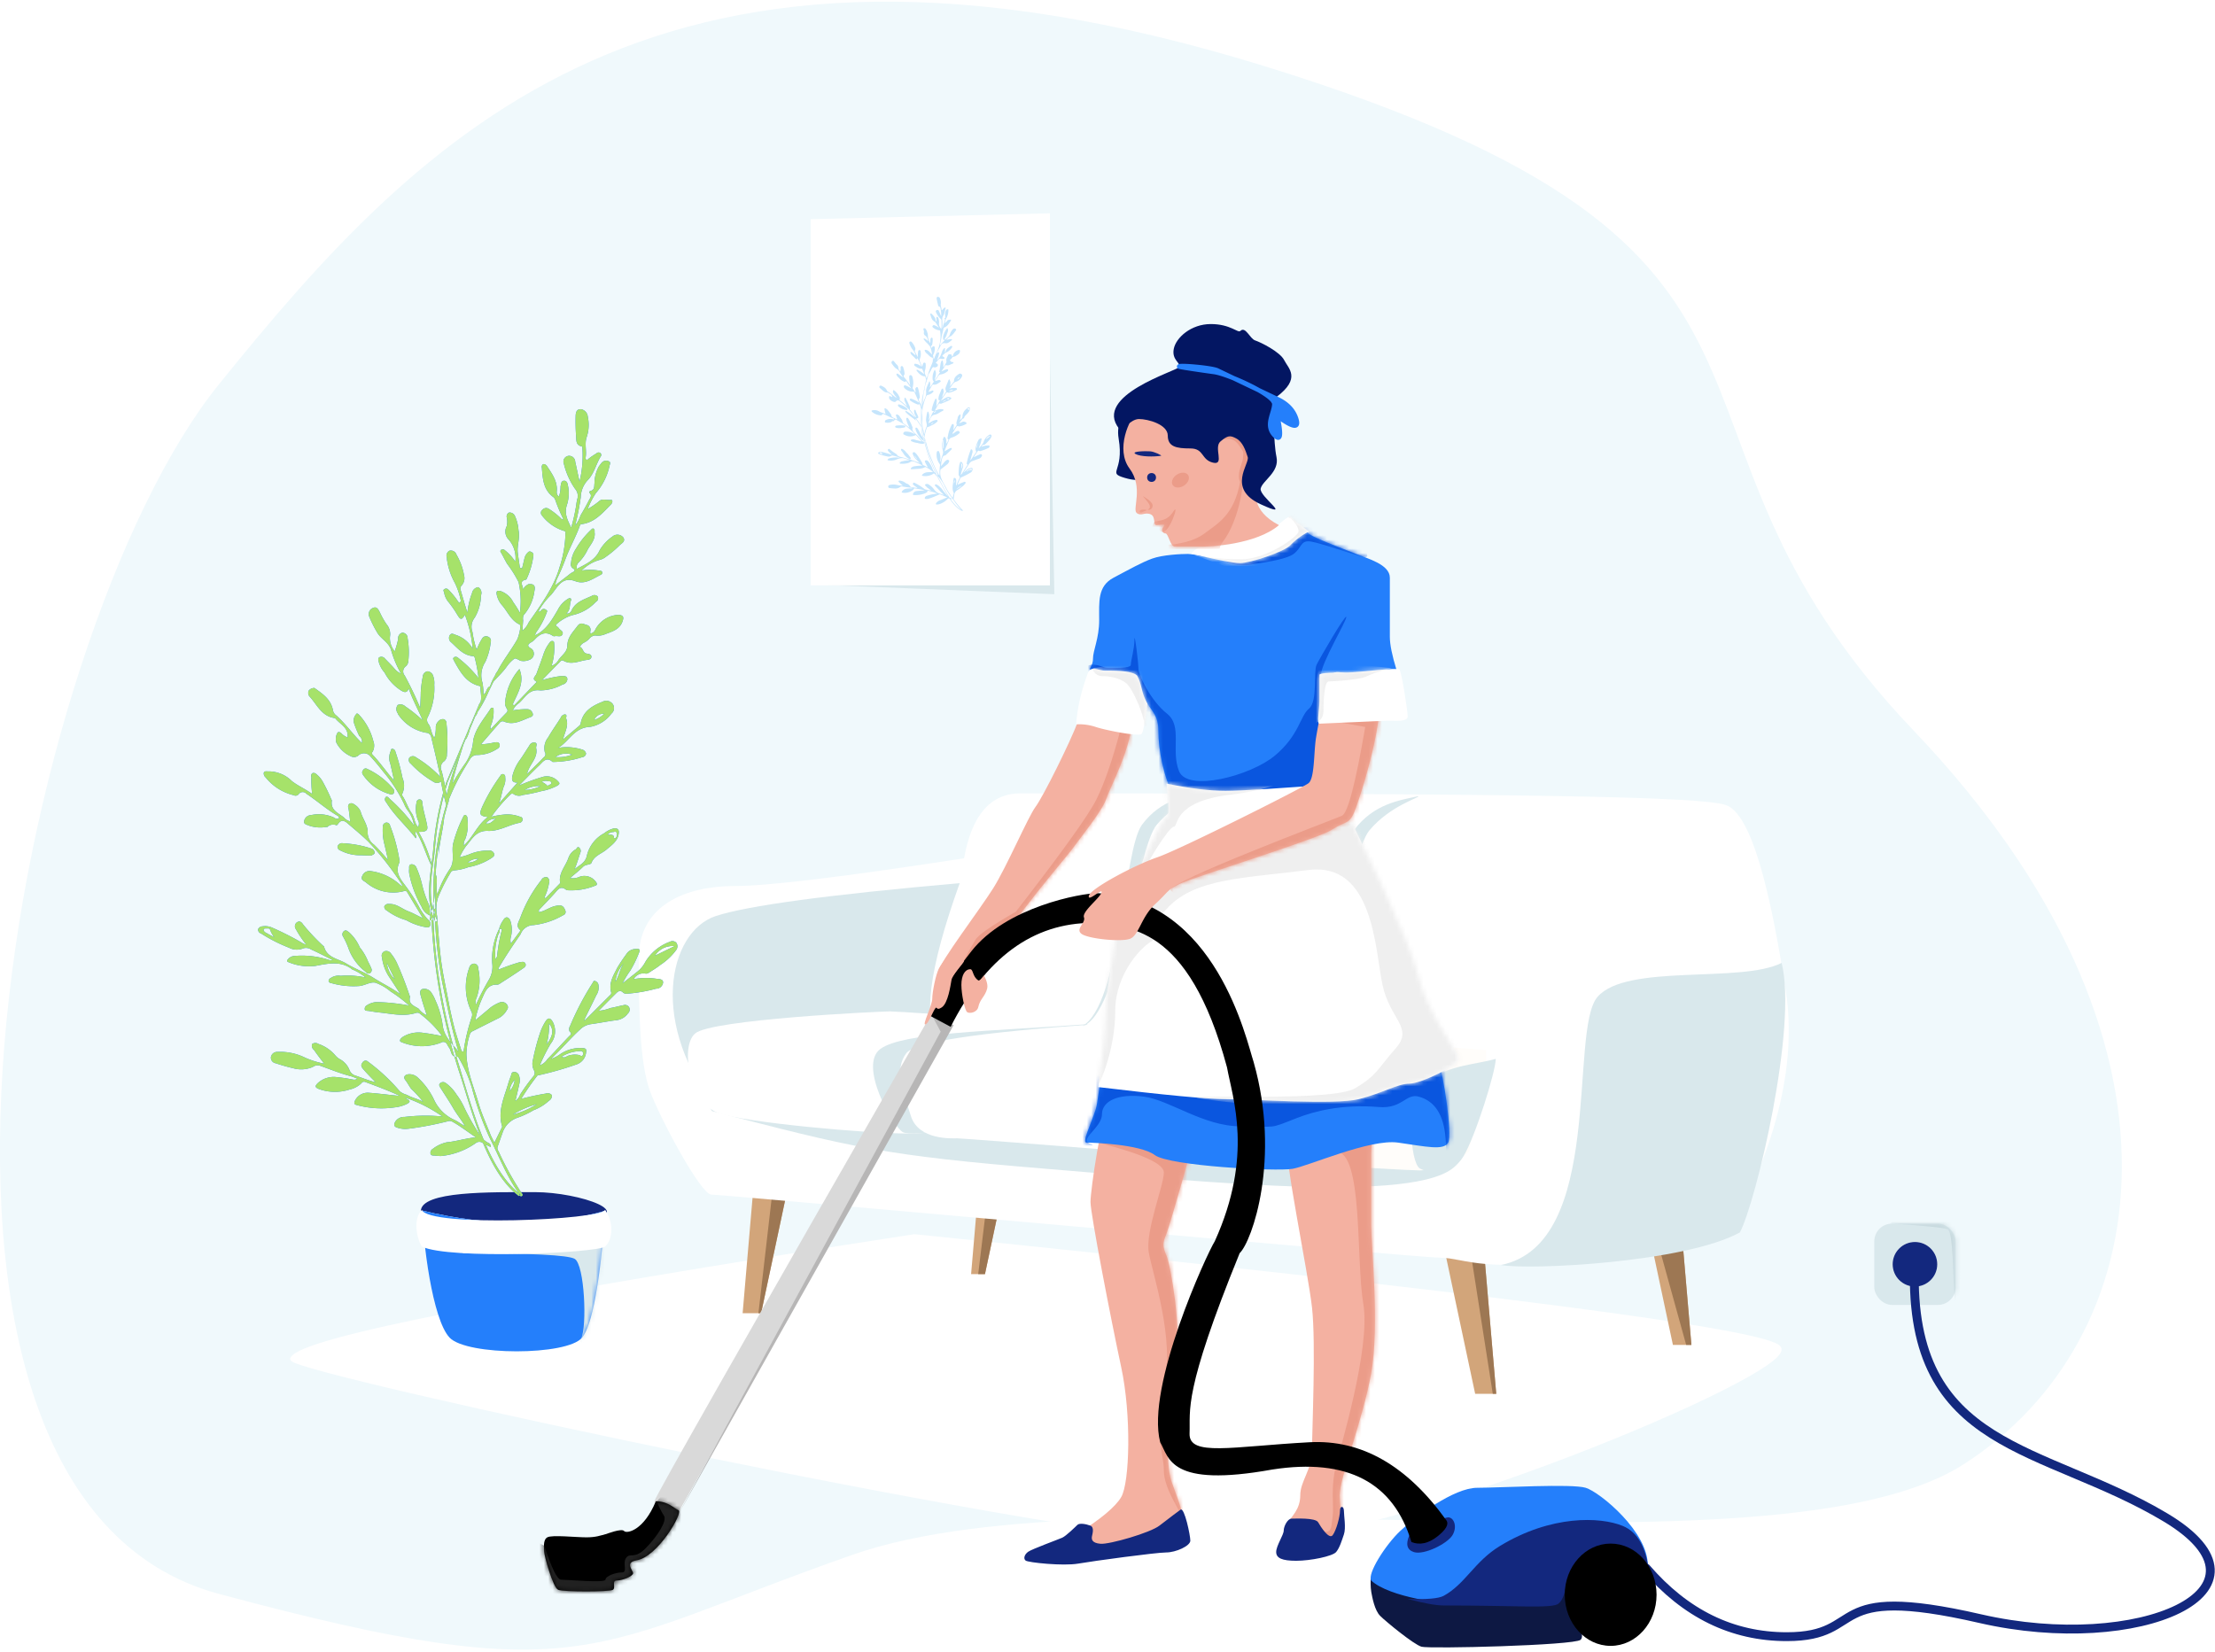 <svg xmlns="http://www.w3.org/2000/svg" xmlns:xlink="http://www.w3.org/1999/xlink" width="500" height="373"><defs><path d="M207.413 279C116.035 293.093 69.23 302.303 67 306.631 67 309.494 245.851 348 280.006 348c34.156 0 125.32-38.12 122.59-43.744-1.821-3.75-66.882-12.169-195.183-25.256z" id="c"></path><pattern id="d" width="86.4" height="86.4" x="-19.4" y="192.6" patternUnits="userSpaceOnUse"><use xlink:href="#a" transform="scale(.3)"></use></pattern><image id="a" width="288" height="288"></image><path d="M.389.183c0 6.746 2.203 24.544 6.097 28.668 3.894 4.124 26.527 4.124 29.917 0 2.26-2.75 4.03-12.305 5.31-28.668C29.186 3.807 15.41 3.807.39.183z" id="e"></path><pattern id="f" width="40.32" height="40.32" x="-39.931" y="-40.137" patternUnits="userSpaceOnUse"><use xlink:href="#b" transform="scale(.14)"></use></pattern><image id="b" width="288" height="288"></image><path d="M87.156 118.558a6.18 6.18 0 0 1 1.747-1.398c.78-.554 1.389-.224 1.376.732a6.454 6.454 0 0 1-1.555 3.494c-.31.362-.516.798-.589 1.266 1.092-.56 2.044-1.049 2.997-1.55h-.006a.406.406 0 0 0 .205-.27c-.563-1.305.575-1.806 1.23-2.459v.007a30.197 30.197 0 0 1 7.999-5.577 1.176 1.176 0 0 1 1.522.033 1.21 1.21 0 0 1-.292 1.404 12.115 12.115 0 0 1-2.315 2.406l.179.244 4.452-1.602c.562-2.169 2.693-2.848 4.082-4.226v.007a3.54 3.54 0 0 1 2.402-1.101c.304-.007.668-.547.893.02a.987.987 0 0 1-.258 1.094c-.96.936-1.826 1.965-2.885 2.835 1.37-.435 2.872-.145 3.977-1.675v.007a7.78 7.78 0 0 1 5.696-2.736 5.366 5.366 0 0 1 2.335-.033c.774.244 1.04.686.629 1.391-.913 1.562-2.567 1.773-4.109 2.176-1.482.389-3.136.013-4.452 1.246-.318.296-1.284-.323-2.038-.066-1.177.402-2.408.652-3.77 1.008h-.008c.596.429 1.31.666 2.045.68a3.186 3.186 0 0 1 2.858 2.907c.013.494-.338.5-.642.448v-.007a14.27 14.27 0 0 1-6.007-1.826.498.498 0 0 1-.179-.151c-.734-1.622-1.8-.844-2.851-.422-1.456.58-2.931 1.114-4.4 1.661h-.007a.585.585 0 0 0-.476.56c1.277.376 2.633.033 3.936.363 1.264.323 1.668.633 1.555 1.912h-.006a.766.766 0 0 1-.9.732 17.303 17.303 0 0 1-6.98-.923 3.133 3.133 0 0 0-3.526.56c-2.468 1.397-4.936 2.795-7.304 4.364a1.492 1.492 0 0 0-.715.653c1.674.092 3.335.283 4.982.567.483.171 1.105.204 1.092.857-.014.698-.728.698-1.171.77-1.945.304-3.91.522-5.869.759-.231.06-.476.06-.707-.013-2.025-1.14-3.308.323-4.605 1.378v.006a21.62 21.62 0 0 0-3.434 3.646c1.456-.356 2.918-.699 4.367-1.081a8.988 8.988 0 0 1 2.487-.112c.602.092 1.072.58 1.145 1.186a.916.916 0 0 1-.57 1.049c-.8.58-1.779.876-2.771.837-2.09.033-4.175.04-6.265.079v-.007c-.278-.013-.55.08-.768.257a14.929 14.929 0 0 0-2.759 3.778c-1.614 3.58-1.76 7.482-2.415 11.273-.416 2.432-.463 4.885-.668 7.33-.053.647-.006 1.306-.006 2.143 1.118-.87 2.07-1.608 3.016-2.347a.399.399 0 0 0 .16-.171c.568-3.646 3.387-5.775 5.636-8.287.37-.409.787-.778 1.184-1.16.265-.257.43-.692.96-.442h-.007c.463.165.754.627.701 1.114a3.247 3.247 0 0 1-.76 1.813c-.801 1.029-1.635 2.024-2.502 3.085a2.81 2.81 0 0 0 1.595-.824 45.298 45.298 0 0 1 4.36-2.333 1.23 1.23 0 0 0 .84-1.345c.02-.785.324-1.543.853-2.123a46.721 46.721 0 0 1 4.42-5.07 13.169 13.169 0 0 1 1.872-1.437c.933-.593 1.41-.336 1.469.838a4.52 4.52 0 0 1-2.593 4.18 40.497 40.497 0 0 0-4.34 3.309 3.563 3.563 0 0 0 2.137-.488c2.196-.785 4.36-1.655 6.55-2.466.489-.184 1.064-.145.707-.995.027-.442.278-.83.655-1.055a62.5 62.5 0 0 1 8.826-6.494c.225-.138.43-.421.714-.125v.007c.252.244.37.593.311.943a3.201 3.201 0 0 1-1.502 2.037c-1.475 1.173-2.977 2.313-4.465 3.474a6.815 6.815 0 0 0-.523.547c2.732-.936 5.253-1.8 7.774-2.67v.007a.637.637 0 0 0 .516-.435c.364-2.176 2.123-3.237 3.665-4.417a35.852 35.852 0 0 1 3.156-1.846 2.475 2.475 0 0 1 2.25-.231c1.025.336 1.19.626.376 1.279a25.019 25.019 0 0 1-3.44 2.676c-.98.528-1.912 1.121-2.798 1.793 1.488-.323 2.977-.632 4.452-.975l.007-.007a6.444 6.444 0 0 0 2.256-1.088 10.692 10.692 0 0 1 6.966-1.68 1.215 1.215 0 0 1 1.25.87c.074.606-.257 1.2-.813 1.456a13.467 13.467 0 0 1-4.578 1.424c-.993.225-2.018.31-3.03.436-.272.052-.55.026-.807-.073a2.53 2.53 0 0 0-3.044-.112c1.64.461 3.196 1.18 4.605 2.136.496.376 1.39.672 1.058 1.424a1.561 1.561 0 0 1-2.064.593 34.225 34.225 0 0 1-6.08-1.74c-.39-.08-.734-.31-.959-.646-.33-1.055-1.019-.805-1.714-.567-1.627.554-3.241 1.127-5.06 1.76v.007c.846.33 1.733.527 2.639.593.98.283 1.985.461 2.964.725.49.073.873.468.913.963a1.147 1.147 0 0 1-.847 1.14 3.692 3.692 0 0 1-2.95.257c-1.88-.646-3.811-1.134-5.697-1.76h-.007a4.272 4.272 0 0 0-2.706.053c-2.89.863-5.643 2.096-8.779 3.078h.007a8.339 8.339 0 0 0 2.362-.059 7.922 7.922 0 0 1 5.2 1.022c.747.409.496.797.211 1.193v-.007a3.151 3.151 0 0 1-3.142 1.484 73.358 73.358 0 0 1-8.694-1.536.607.607 0 0 0-.317-.073 55.901 55.901 0 0 0-5.597 3.132c1.852.362 3.685.81 5.491 1.351.523.04.966.415 1.098.923a1.294 1.294 0 0 1-1.15.85c-1.324.396-2.713.528-4.09.396a20.072 20.072 0 0 1-4.029-.066c-1.7-.204-3.4.422-4.565 1.675-.78.731-1.508 1.516-2.289 2.24v.007a1.125 1.125 0 0 0-.264.983c-.086 3.52.086 7.047.516 10.548.046.336.277.817-.212.876-.476.06-.252-.468-.304-.731-.867-4.74-.37-9.52-.47-14.286v-.007c.1-3.922.536-7.831 1.31-11.681.423-2.466.536-4.984.337-7.476a.948.948 0 0 0-.08-.448c-1.587-.501-.641-1.807-.88-2.73-.039-.27-.059-.547-.059-.824a.93.93 0 0 0-.344-.745.976.976 0 0 0-.8-.204 12.04 12.04 0 0 1-7.807-3.916c-.701-.646.159-.943.728-1.035a6.828 6.828 0 0 1 4.763 1.384c1.079.666 2.071 1.464 3.262 2.314l.006.007a24.712 24.712 0 0 0-2.282-6.691.867.867 0 0 0-.701-.56c-2.958-.43-5.16-2.347-7.589-3.824-.668-.409-1.283-.89-1.938-1.325-.258-.172-.662-.303-.543-.673h.007a.877.877 0 0 1 .82-.593 4.49 4.49 0 0 1 2.203.264 43.08 43.08 0 0 1 6.358 3.975 31.93 31.93 0 0 0-2.381-4.694 11.115 11.115 0 0 0-2.223-3.29c-.94-.738-2.448-.454-3.666-.949a18.29 18.29 0 0 1-5.28-3.302.7.7 0 0 1-.39-.68.788.788 0 0 1 .761-.441c.781-.112 1.575.08 2.217.534a19.165 19.165 0 0 1 4.876 2.795 11.446 11.446 0 0 0-1.549-2.538c-.072-.132-.25-.218-.317-.35-1.436-3.005-4.327-3.632-7.159-4.416a11.961 11.961 0 0 1-5.041-3.37c-.271-.263-.344-.493.132-.691.47-.218 1-.25 1.489-.086a19.615 19.615 0 0 1 6.947 4.45c.185.105.383.191.589.257-.966-1.266-1.74-2.3-2.541-3.316-.265-.336-.542-.666-.807-.995a2.1 2.1 0 0 0-1.733-1.035 3.789 3.789 0 0 1-2.58-1.51 35.75 35.75 0 0 1-4.261-5.65.916.916 0 0 1-.172-1.18c.357-.27.84-.31 1.244-.105.714.23 1.343.665 1.806 1.252a64.347 64.347 0 0 1 4.585 6.092c.138.244.344.455.588.606a22.647 22.647 0 0 1-.562-4.1c-.06-.297.007-.594.179-.838.165-.243.43-.408.72-.454.755-.073.96.421 1.04 1.114h.006a45.249 45.249 0 0 0 1.945 6.25c.04.059.073.131.1.204-.543 2.61 1.68 3.89 2.818 5.656 1.27 1.978 2.944 3.705 4.174 5.709 1.224 1.99 2.693 3.83 3.798 5.92-.205-1.642-.397-3.29-.622-4.931-.146-1.49.033-2.993.523-4.404.053-.534.49-.95 1.025-.982.622.046 1.118.52 1.184 1.14.186.804.272 1.629.265 2.453a77.472 77.472 0 0 1-.655 7.831.89.89 0 0 1-.04.35c-1.157 1.331.02 2.294.583 3.29h.006c.146.777.483 1.502.986 2.115.205-1.384.357-2.716.615-4.034.14-.692.185-1.754 1.059-1.727v.006c.847.165 1.468.89 1.515 1.754.08.58.092 1.173.046 1.767a20.164 20.164 0 0 1-1.012 5.874c-.807 2.314.046 4.588.622 6.862.853-5.366 2.282-10.58 3.586-15.815h.006a99.767 99.767 0 0 1 5.544-15.162c-.417.29-.747.685-.946 1.153-.192.264-.39.785-.767.528-.404-.284.06-.6.231-.884v-.006a.615.615 0 0 0-.026-.31l-.02.006c2.593-2.01 3.718-5.036 5.3-7.759-.02 1.497-1.33 2.459-1.628 4.232a22.892 22.892 0 0 1 5.08-3.915c2.012-1.266 1.94-3.587 3.395-5.096h-.007a29.2 29.2 0 0 1 4.188-3.943c.258-.184.589-.593.913-.336a.87.87 0 0 1-.04 1.002 8.917 8.917 0 0 1-2.474 3.916 1.96 1.96 0 0 0-.853 1.108c2.732-.824 4.803-2.875 7.687-3.415-1.482-.936-1.56-1.391-.284-2.492v-.007a39.85 39.85 0 0 1 6.9-4.621.581.581 0 0 1 .834.013.653.653 0 0 1 .013.745 3.806 3.806 0 0 1-1.277 1.813c-.92.91-1.607 2.037-2.633 2.92l5.888-2.426c-1.277-.514-.88-1.285-.297-1.95h-.007a10.297 10.297 0 0 1 2.924-2.354c1.171-.613 2.283-1.358 3.427-2.024a1.145 1.145 0 0 1 1.522.013c.37.442-.291.785-.39 1.174-.576 2.287-3.037 2.577-4.413 4.357 1.409-.475 2.653-.896 3.89-1.318.41-.139.8-.317 1.21-.442h.007a.803.803 0 0 0 .662-.916 3.863 3.863 0 0 1 2.143-2.67c1.45-.996 3.017-1.82 4.506-2.762v-.007c.31-.303.787-.396 1.197-.23.483.335-.152.652-.185.988-.185 1.747-1.654 2.591-2.712 3.903 1.64-.409 3.149-.785 4.657-1.174h-.006a.864.864 0 0 0 .49-.296c1.68-2.32 4.114-2.472 6.642-2.281.86-.02 1.607.567 1.8 1.397a1.613 1.613 0 0 1-1.212 1.899 7.593 7.593 0 0 1-5.63.58c-3.288-1.464-5.703.89-8.56 1.1a11.505 11.505 0 0 1 4.617 2.638c.39.29.582.771.49 1.246a.934.934 0 0 1-1.151.382c-2.21-.31-4.36-.956-6.371-1.905a.276.276 0 0 1-.106-.06c-.708-1.78-1.979-.962-3.077-.612-1.918.606-3.81 1.305-6.053 2.083 1.938.072 3.877.283 5.789.613a3.38 3.38 0 0 1 2.553 2.485c.278.68-.31.68-.714.725-1.264.02-2.52-.145-3.738-.494a34.936 34.936 0 0 1-4.082-1.042 2.131 2.131 0 0 1-1.733-1.035.58.58 0 0 0-.82-.257 35.7 35.7 0 0 0-5.962 2.604c1.092.225 2.164.548 3.196.97a8.266 8.266 0 0 1 2.593 1.832.635.635 0 0 1 .285.818.807.807 0 0 1-.92.408c-2.382-.672-5.061-.296-7.225-1.483-2.434-1.332-4.121.138-6.033.923h.006c-.833.455-1.62.989-2.348 1.589.794.204 1.6.336 2.415.389 1.448.099 2.864.494 4.148 1.16.476.138.8.587.78 1.081-.026.6-.529.613-.94.705-1.878.231-3.777.086-5.59-.435a11.644 11.644 0 0 1-3.307-.784.98.98 0 0 0-.993.21 38.65 38.65 0 0 0-4.975 3.811 8.52 8.52 0 0 0-1.945 3.593c-1.204 3.085-2.474 6.144-3.54 9.289-.998 2.933-1.706 5.933-2.52 8.913a94.588 94.588 0 0 0-1.462 6.045c-.358 1.753-.556 3.54-.84 5.313v-.006a.38.38 0 0 0 .211.48c.199.087.265-.131.331-.236v-.007a41.474 41.474 0 0 1 4.87-5.88 1.6 1.6 0 0 0 .462-1.26 12.716 12.716 0 0 1 3.937-9.025 1.16 1.16 0 0 1 1.41-.29.993.993 0 0 1 .297 1.365 11.882 11.882 0 0 1-3.143 5.696 2.41 2.41 0 0 0-.906 1.437 64.781 64.781 0 0 1 5.273-3.91 5.797 5.797 0 0 0 2.15-2.946 15.184 15.184 0 0 1 4.796-6.25c.007.435-.258.83-.661.996-1.37 1.358-2.422 2.999-3.09 4.806.225-.126.437-.27.622-.436a34.942 34.942 0 0 1 3.434-4.713c.33-.336.046-.56-.338-.62zm.06 32.104c.238.37.688.54 1.118.415a4.584 4.584 0 0 1 2.64 1.009c.185.171.238.508.582.396a.64.64 0 0 0 .41-.534.558.558 0 0 0-.45-.6 8.18 8.18 0 0 0-4.3-.686zm-1.833-4.002c2.216-1.094 2.99-2.3 2.547-3.995a14.827 14.827 0 0 1-2.547 3.995zm35.706-7.278v.007a4.769 4.769 0 0 0-4.949 0l4.95-.007zm-49.487 18.195c1.932.389 3.91.475 5.868.264a20.14 20.14 0 0 0-5.868-.264zM115.61 89.24a8.776 8.776 0 0 0 3.612 1.154 3.944 3.944 0 0 0-3.612-1.154zm-74.865 8.742a5.418 5.418 0 0 1-.106-1.958c.092-.396-.516-.514-.84-.699-.08-.06-.186-.079-.278-.06a.41.41 0 0 0-.245.16c-.06.309.033.632.258.856.37.593.807 1.14 1.21 1.7v.001zm65.372-5.102a8.839 8.839 0 0 0 3.58.764 5.9 5.9 0 0 0-3.58-.764zm12.438 17.232c.404.396 1.363.416.94 1.332-.086.184.198.178.324.151v.007c.383-.125.655-.461.701-.864.126-.395-.225-.48-.569-.553v.006c-.43-.23-.94-.257-1.396-.079zm-9.54 27.767a7.236 7.236 0 0 0-3.48 2.888c1.283-.818 2.17-2.13 3.48-2.888zm1.383-44.967c.264.33.483.685.648 1.068.046.48.476.27.754.296v.007a.386.386 0 0 0 .463-.277c.073-.363-.264-.429-.483-.567a1.887 1.887 0 0 0-1.382-.527zM61.03 114.343a6.186 6.186 0 0 0 0 4.087v-4.087zm68.747-29.085a2.297 2.297 0 0 0-2.614.264c.88.145 1.78.053 2.614-.264zm-56.513 67.223a4.373 4.373 0 0 0 2.124-1.76 4.068 4.068 0 0 0-2.124 1.76zm14.112-50.498v-.007c.78.39 1.673.481 2.52.27a3.358 3.358 0 0 0-2.52-.27v.007zm-24.512 56.465c.48-5.487 1.546-10.98 2.109-15.242a132.553 132.553 0 0 1 9.474-33.404v.007c.066-.158.549-.211.49-.066a128.31 128.31 0 0 0-9.045 30.312h-.006c-.779 5.325-2.293 12.69-2.703 19.69.153.391.354.764.599 1.11a.88.88 0 0 1 .126 1.127 21.29 21.29 0 0 1-.786-.996c-.2 5.094.253 9.914 2.082 13.514.073.138-.41.297-.49.132-1.962-3.866-2.308-8.969-1.996-14.214-.065-.096-.13-.192-.193-.288a1.303 1.303 0 0 0-1.237-.449 16.514 16.514 0 0 1-8.237-.751 7.874 7.874 0 0 1-1.323-.738c-.331-.198-.82-.337-.721-.825.119-.428.502-.744.952-.764a8.017 8.017 0 0 1 3.474.052c1.984.745 4.128 1.035 6.404 1.873-1.184-1.998-2.044-3.817-3.209-5.479v.007a1.23 1.23 0 0 0-.933-.567 73.975 73.975 0 0 1-8.733-2.386 5.567 5.567 0 0 1-2.097-1.293c-.635-.573-.456-.995.139-1.417a2.301 2.301 0 0 1 2.362-.066 39.27 39.27 0 0 1 7.747 3.666 33.884 33.884 0 0 0-5.643-7.482c.053.177.132.355.225.52.549.725.159.863-.516.896-.98 0-1.958-.171-2.878-.514a20.977 20.977 0 0 1-7.496-4.278c-.357-.31-.344-.508-.046-.864h.006a3.184 3.184 0 0 1 3.718-.402c1.787 1.035 3.513 2.175 5.267 3.27.225.145.47.263.707.395-1.733-2.142-3.638-4.133-5.537-6.13a.698.698 0 0 0-.96-.172 5.467 5.467 0 0 1-2.93.112 10.605 10.605 0 0 1-6.212-3.098c-.702-.765-.642-1.062.403-1.391a5.304 5.304 0 0 1 4.46.771c1.038.62 2.024 1.338 2.996 2.057.258.198.596.277.913.21a15.02 15.02 0 0 0-1.091-1.153c-1.886-1.608-3.527-3.467-5.254-5.228v-.006a1.878 1.878 0 0 0-1.528-.396 6.517 6.517 0 0 1-4.069-1.648 42.191 42.191 0 0 1-3.083-2.762 1.273 1.273 0 0 1-.542-.818 1.275 1.275 0 0 1 .205-.962 1.425 1.425 0 0 1 1.82-.356 12.707 12.707 0 0 1 5.074 3.962 20.65 20.65 0 0 0 3.222 3.04c-.265-1.385-.536-2.578-.702-3.785v.007a1.217 1.217 0 0 1 .199-1.398 1.267 1.267 0 0 1 1.303.613 8.604 8.604 0 0 1 2.29 4.035c.105.375.257.731.463 1.068a4.74 4.74 0 0 1 .959 3.197c-.08.712.205 1.417.754 1.879 1.092 1.074 2.097 2.228 3.328 3.237-.39-1.207-.82-2.4-1.145-3.626-.145-.56-.403-1.286.424-1.635h.006a.77.77 0 0 1 1.224.35 42.69 42.69 0 0 1 3.513 9.17c.258.527.622.995 1.065 1.384.755 1.107 1.86 1.918 2.627 3.039v-.007a30.864 30.864 0 0 0-1.145-3.817c-.152-.77-.145-1.555-.317-2.333-.179-.824.384-1.16 1.158-.903.787.29 1.396.923 1.654 1.714a16.31 16.31 0 0 1 1.071 5.972 9.206 9.206 0 0 0 2.065 6.059c.595.705.999 1.582 1.587 2.36-.086-1.609-.496-3.171-.602-4.773-.119-1.793-.39-3.58-.569-5.366-.04-.376-.125-.857.384-1.002h.007c.476-.126.979.112 1.177.567a9.4 9.4 0 0 1 1.02 3.335c.23 1.167.323 2.347.284 3.534a54.226 54.226 0 0 0 .438 7.007zm41.59-86.197c-.161.143-.321.289-.48.436a1.355 1.355 0 0 1-.534.3l-2.432 2.13a9.027 9.027 0 0 1-1.692 1.599l-.068-.059-1.152 1.01c-1.968 2.169-4.083 4.205-5.99 6.748a48.702 48.702 0 0 1 4.723-2.9 10.617 10.617 0 0 0 3.751-3.804c1.714-2.261 4.334-3.29 6.663-4.707a.415.415 0 0 1 .542.04c.192.19-.02.349-.06.527a8.4 8.4 0 0 1-2.116 2.907.854.854 0 0 0-.344.686c1.654-.62 3.274-1.24 4.909-1.82a.627.627 0 0 0 .363-.758 2.622 2.622 0 0 1 .12-1.154 13.063 13.063 0 0 1 6.364-5.63c-.225 3.376-2.845 4.747-4.876 6.54l.232.31c2.183-.798 4.36-1.596 6.536-2.4.106-.04.417-.053.285-.244-.735-1.074.39-1.134.827-1.569 1.217-1.186 2.467-2.334 3.638-3.56l.014.007a8.109 8.109 0 0 1 2.104-1.457.647.647 0 0 1 .774 0c.297.23.079.461.006.725a13.414 13.414 0 0 1-2.706 4.18 2.858 2.858 0 0 0 2.018-.521c1.092-.6 2.567-.771 3.162-1.971.854-1.727 2.468-2.209 3.977-3.006 1.19-.633 1.554.362 2.137.784v-.006c.416.448.403 1.14-.033 1.569-.08.145-.14.296-.186.454.503.126 1.026 0 1.41-.342a6.188 6.188 0 0 1 6.219-.646c.84.527.8.923.231 1.549-1.383 1.523-3.162 1.193-4.882 1.022v.006a4.129 4.129 0 0 1-2.19-.738 1.894 1.894 0 0 0-1.601.125c-.378.119-.761.191-1.158.23a2.16 2.16 0 0 0-1.489.45c.589.546-.02 1.496.728 2.036.33.244.926.593.628 1.127-.317.567-.946.258-1.395.12-1.648-.515-3.573-.45-4.685-2.143a.57.57 0 0 0-.668-.119c-1.8.626-3.592 1.279-5.564 1.984 1.456.231 2.898.58 4.294 1.062.53.29 1.224.461.946 1.226a1.308 1.308 0 0 1-1.502.633 10.95 10.95 0 0 1-5.114-1.009c-2.23-1.49-3.81.02-5.637.481a3.43 3.43 0 0 0-1.885.864c1.032.29 2.031.679 2.984 1.147.357.171.615.494.708.877.06.652.046 1.173-.887 1.074-2.05-.21-4.228.073-5.776-1.773v-.007a.86.86 0 0 0-1.005-.092c-1.906.791-3.798 1.615-5.849 2.492v.007c.92.402 1.886.718 2.872.936.41.198.972.21.88.896h.006a.898.898 0 0 1-.953.693 8.195 8.195 0 0 1-4.684-.752 1.83 1.83 0 0 0-1.859.158c-1.66 1.048-3.308 2.097-4.876 3.29a48.876 48.876 0 0 0-3.542 2.952c.065.006.099.03.056.074a70.02 70.02 0 0 0-2.62 2.958c-1.569 2.514-3.555 4.751-5.03 7.326h.007a40.506 40.506 0 0 1 1.84-3.22 69.976 69.976 0 0 0-7.528 13.379c-.06.138-.536.184-.49.079a69.98 69.98 0 0 1 12.856-19.947 54.16 54.16 0 0 1 .435-2.1 67.737 67.737 0 0 0-7.21 10.142c-2.793 4.47-6.61 9.012-6.49 14.53a.46.46 0 0 1-.49.131v.007c-.096-4.415 2.33-8.22 4.74-11.873-.045-2.775.56-5.54.24-8.36-.72.237-.106 1.028-.708 1.319-.714-3.448-2.097-6.705-2.434-10.225a.885.885 0 0 1 .377-1.101c.496-.139.549.435.681.778a38.829 38.829 0 0 1 2.29 7.772 7.305 7.305 0 0 0 .198-3.698 6.537 6.537 0 0 1-.086-1.648 33.299 33.299 0 0 0-1.032-8.59c-.318-1.47-.662-2.934-1.092-4.384a1.84 1.84 0 0 0-.9-1.226 1.88 1.88 0 0 0-1.528-.145 1.55 1.55 0 0 1-1.541-.607 6.737 6.737 0 0 1-1.582-4.2 2.79 2.79 0 0 1 1.099-1.812v.007c.297-.317.668-.02.82.349.159.56.457 1.074.86 1.496l.007.007c1.184-1.786-.14-3.296-.556-4.898a.608.608 0 0 0-.146-.317h-.006c-2.508-1.667-2.223-4.535-2.977-6.941a1.295 1.295 0 0 1 .423-1.167 1.59 1.59 0 0 1 1.442.02c1.085 1.997 2.256 3.975 1.522 6.44-.093.468-.02.943.218 1.358l-.006-.006c1.072 2.617 1.455 5.425 2.441 8.062a1.568 1.568 0 0 0 .165-1.68c.007-1.056.073-2.117.212-3.165a2.151 2.151 0 0 1 1.31-1.563v-.006c.318-.238.523.27.589.62.609 2.102.695 4.318.251 6.46a2.932 2.932 0 0 1-1.21 2.176l-.007-.007c-.503.244-.291.606-.205.89.708 2.3 1.019 4.687 1.72 7.074.298-1.253.602-2.506.893-3.758a3.67 3.67 0 0 1 1.23-2.452h-.006c.212-.152.324-.541.635-.403.331.178.483.56.364.91a43.755 43.755 0 0 1-1.151 5.98 4.496 4.496 0 0 1-1.707 3.309.592.592 0 0 0-.073.448h.007c.172 1.437-.093 2.907.139 4.298.198 1.207-.45 2.32-.066 3.475.456-.317.708-.857.641-1.411a7.15 7.15 0 0 1 1.45-3.692.728.728 0 0 1 .919-.363.632.632 0 0 1 .337.376.632.632 0 0 1-.053.501v-.006c-.622 1.7-.827 3.507-1.323 5.234-.304 1.081-.807 1.16-2.349.402a29.642 29.642 0 0 1-.55 7.788c.537-.812 1.07-1.618 1.57-2.421a67.928 67.928 0 0 1 7.844-10.872c.202-.838.425-1.67.67-2.498a1.39 1.39 0 0 1-1.56-.679 22.491 22.491 0 0 1-2.806-5.9 1.068 1.068 0 0 1 .265-1.371 1.096 1.096 0 0 1 1.442.626 25.71 25.71 0 0 1 2.984 6.335c.384-1.615.78-3.23 1.151-4.845.318-1.365.609-2.736.926-4.1a1.198 1.198 0 0 0-.575-1.412 9.637 9.637 0 0 1-3.87-6.44.81.81 0 0 1 .013-.356 1.578 1.578 0 0 1 .82-1.668 1.56 1.56 0 0 1 1.403 1.041 30.957 30.957 0 0 1 2.143 4.543c.14-2.591-.02-5.189.318-7.812-.768.679-1.191.415-1.66-.238a10.51 10.51 0 0 1-1.661-5.412 5.94 5.94 0 0 1-.14-2.683c.133-.376.08-.956.709-.936h-.007c.45.04.814.376.893.824.311.962.655 1.918.92 2.894l-.007-.007c.159.64.45 1.24.86 1.76a23.894 23.894 0 0 1 .338-5.867c.218-1.767-.92-3.098-1.092-4.707a26.946 26.946 0 0 1-.053-4.133c.02-.422.225-.818.556-1.081.33-.264.754-.376 1.177-.31.834.04.827.896.847 1.582-.026 1.028.033 2.05.185 3.065a3.397 3.397 0 0 1-.529 2.822 4.611 4.611 0 0 0-.496 3.468 21.067 21.067 0 0 0 1.912-2.15 1.284 1.284 0 0 1 1.489-.876c.284.158.502.415.595.732.1.31.06.646-.093.93a17.855 17.855 0 0 1-2.104 4.68 1.693 1.693 0 0 1-.992.817c-.403.06-.767.284-.992.626a1.406 1.406 0 0 0-.186 1.147c.12 2.703.1 5.406-.066 8.11.576-1.075 1.178-2.137 1.72-3.231h.007a24.564 24.564 0 0 1 1.879-2.842c.284-.56.94-.824 1.535-.62.549.35.8 1.01.635 1.636a4.774 4.774 0 0 1-.629 1.753 14.755 14.755 0 0 1-4.346 5.775c-.562.31-.854.963-.715 1.589.205 1.094-.43 2.15-.158 3.395l.006.007c.51-.567.933-1.2 1.264-1.886.212-.52.642-.916 1.184-1.074a1.286 1.286 0 0 1 1.35.158c.258.362.258.844.013 1.213a35.031 35.031 0 0 1-2.95 6.223c-.212.52-.65.923-1.192 1.088a1.69 1.69 0 0 0-1.482 1.734 59.643 59.643 0 0 1-.838 3.443l.382-.41c-.022-.006-.028-.017-.007-.034l9.577-8.384 1.471-1.346v-.006a8.817 8.817 0 0 1-.084.139l3.842-3.364c.039-.036.151-.065.255-.078.842-.818 1.019-2.031 1.532-3.053h-.007a.271.271 0 0 0-.027-.402c-2.375-1.925-2.514-4.655-2.679-7.377h-.007v-.119c.047-.323-.152-.785.364-.87a.801.801 0 0 1 .794.606 25.254 25.254 0 0 1 2.097 6.052c.536-1.496.96-3.033 1.264-4.588a.422.422 0 0 0-.271-.455c-1.833-1.108-2.27-3.092-2.984-4.885a1.235 1.235 0 0 1 .37-1.602c.649-.422.94.198 1.277.5v.008a6.82 6.82 0 0 1 2.071 4.489 28.697 28.697 0 0 0 1.773-7.654c-1.164.752-1.402.607-1.521-.672l-.007.006a23.855 23.855 0 0 0-.522-3.487 4.423 4.423 0 0 1 .04-2.42c.085-.27-.087-.652.43-.678h.006a.688.688 0 0 1 .714.487c.37 1.068.636 2.17.781 3.29.033.152.053.303.073.448.139.04.291.007.41-.079a.486.486 0 0 0 .212-.362c.33-1.3.496-2.624.503-3.963a15.334 15.334 0 0 1 .72-5.577c.034-.112.113-.21.146-.323.04-.652.556-1.18 1.218-1.22a1.334 1.334 0 0 1 1.045 1.497 14.1 14.1 0 0 1-.51 4.958 2.466 2.466 0 0 1-1.482 1.812.995.995 0 0 0-.674.877c-.298 1.727-.622 3.442-.854 5.208l-.006.007a16.81 16.81 0 0 1 2.864-3.507 1.629 1.629 0 0 1 1.86-.594c.396.62.284 1.437-.259 1.932a10.161 10.161 0 0 1-3.48 3.903 3.318 3.318 0 0 0-1.872 2.696 20.014 20.014 0 0 0-.88 3.982 13.475 13.475 0 0 1 2.256-1.747 1.024 1.024 0 0 1 1.343.277c.344.362.35.93.013 1.298a14.382 14.382 0 0 1-3.096 3.534 5.481 5.481 0 0 0-2.626 3.942 16.127 16.127 0 0 1-.966 2.499c.885-.065 1.213-1.114 2.107-1.033l.005-.004a3.62 3.62 0 0 0 .011-.018l.005.005-.004-.004.033-.019.152-.12a9.961 9.961 0 0 1 1.795-1.446l.672-.55a.596.596 0 0 1 .243-.072c2.319-1.779 5-2.995 7.386-4.67a10.97 10.97 0 0 0 1.78-2.161.5.5 0 0 0 0-.66c-1.257-1.608-1.079-3.625-1.555-5.458v.007a5.244 5.244 0 0 1-.053-2.77c.265-.995.675-.665 1.145-.329a5.071 5.071 0 0 1 1.462 3.488c.159.936.258 1.878.291 2.828a19.514 19.514 0 0 0 2.772-6.362 26.191 26.191 0 0 0-.516-4.872c-.06-.903-.06-1.813-.113-2.716-.013-.244-.132-.593.252-.685h.007a.648.648 0 0 1 .747.448c.51 1.055.84 2.182.986 3.349a6.35 6.35 0 0 0 .867-5.057 2.545 2.545 0 0 1 .886-2.98c.424-.513.721-1.12.887-1.76a.997.997 0 0 1 .906-.804c.55.172.913.686.9 1.253a9.43 9.43 0 0 1-.695 3.31c-.417 1.72-1.826 2.893-2.382 4.515-.363 1.061-.694 2.136-1.038 3.204l.397.33c.529-.653 1.072-1.293 1.594-1.952l.007.007a2.617 2.617 0 0 1 1.177-.712.49.49 0 0 1 .397-.013.483.483 0 0 1 .292.276.68.68 0 0 1 .125.85 17.053 17.053 0 0 1-3.546 3.996.638.638 0 0 1-.384.237c-1.812-.481-1.071 1.207-1.66 1.76a2.828 2.828 0 0 1 1.707-.6c1.224.455 1.29 1.029.483 2.057a10.196 10.196 0 0 1-4.565 3.771c-.272.277-.47.613-.57.983-.363.632-.734 1.265-1.177 2.03h-.007a4.839 4.839 0 0 0 2.058-1.022c4.168-2.366 8.521-4.555 11.756-8.168a25.682 25.682 0 0 0 4.572-6.328c.106-.231.245-.383-.113-.653l-.006-.007a10.02 10.02 0 0 1-2.905-5.32.871.871 0 0 1 .728-1.068c.496-.204 1.079 0 1.343.468a16.006 16.006 0 0 1 1.482 3.046c.04.25.212.455.443.54a38.769 38.769 0 0 1 .252-4.72c.053-.276.02-.553-.1-.804-1.33-2.492-.337-4.792.57-7.093a.722.722 0 0 1 .628-.613.926.926 0 0 1 .582.83c.278 2.103.655 4.206-.595 6.164a1.28 1.28 0 0 0-.013 1.16 6.668 6.668 0 0 0 1.343-1.911c.33-.409.661-1.108 1.283-.805.649.317.397 1.029.238 1.59l.007.006a8.64 8.64 0 0 1-2.077 3.606c-1.41 1.437-1.363 3.039-1.37 5.017v.006a41.71 41.71 0 0 0 3.308-4.16c.205-.329.437-.652.688-.955.622-.613.86-1.51.635-2.347a16.628 16.628 0 0 1 .205-6.237c.027-.402.245-.77.589-.995.337-.218.76-.27 1.145-.138.363.138.648.415.793.77.14.357.133.759-.033 1.108-.33 1.477-.74 2.927-1.058 4.417a25.236 25.236 0 0 0 3.83-6.394c.067-.185.225-.39.04-.541-1.019-.81-.463-1.72-.119-2.551a46.928 46.928 0 0 1 1.84-4.022c.343-.665.813-1.536 1.792-1.048v-.006a1.852 1.852 0 0 1 .688 2.241 8.608 8.608 0 0 1-2.348 4.127c-1.059 1.173-1.25 2.762-2.17 3.988v-.006c-.278.29.099.731.43.507a16.332 16.332 0 0 1 2.196-.323.679.679 0 0 1 .834.27c.08.146.086.31.026.462a.562.562 0 0 1-.324.336c-1.713 1.114-3.07 2.875-4.982 3.514a5.92 5.92 0 0 0-3.076 2.782 53.882 53.882 0 0 1-3.93 5.155c.8-.369 1.515-.89 2.124-1.523a59.69 59.69 0 0 0 3.182-2.228c.45-.343 1.158-.587.867-1.424-.08-.237.165-.356.37-.316 1.012.217 1.198-.6 1.595-1.2a7.965 7.965 0 0 1 2.507-2.934c.304-.171.629-.316.94-.474a1.349 1.349 0 0 1 1.587.375c.444.422-.125.778-.344 1.101a13.718 13.718 0 0 1-5.411 4.107 18.114 18.114 0 0 0-3.229 2.426 20.263 20.263 0 0 0 3.077-.461c.853-.336 1.706.587 2.566.91.39.151.053.738-.45.916-2.58.903-5.12 2.064-7.952 1.081v.007a.407.407 0 0 0-.49.151c-1.964 1.912-4.24 3.461-6.232 5.36a47.355 47.355 0 0 1-3.46 3.006l-.006.007c-.457.35-.847.784-1.145 1.272l3.659-.752v.007c.298-.086.608-.145.92-.171.68-.007 1.144-.046.568-.897a1.146 1.146 0 0 1 .265-1.206 6.66 6.66 0 0 1 2.428-2.38 18.623 18.623 0 0 1 4.75-2.268c.265-.066.536-.277.761-.026.1.25.053.534-.126.738-.456 1.582-1.925 2.116-3.102 2.894a10.37 10.37 0 0 1-3.275 1.793c-.457.191-.78.6-.867 1.081 2.369-.072 4.638.02 6.517-1.562a9.842 9.842 0 0 1 3.903-1.477 1.713 1.713 0 0 1 2.104 1.26c.12 1.087-.96 1.021-1.495 1.225v-.006a23.237 23.237 0 0 1-3.95.989 3.755 3.755 0 0 1-1.647-.007 9.314 9.314 0 0 0-4.638.396c1.317.375 2.547.995 3.639 1.82a.53.53 0 0 1 .39.526.49.49 0 0 1-.516.403c-2.024 0-4.227.507-5.822-1.194-2.296-2.445-4.307-.461-6.298.35a15.98 15.98 0 0 0-3.85 1.865c-.12.093-.246.192-.384.297v.007a.61.61 0 0 0 .76-.046.773.773 0 0 1 .583.013c.185.085.33.23.397.422.304.395-.14.54-.318.758h.007a18.287 18.287 0 0 1-3.824 2.755 1.603 1.603 0 0 0-.61.56c2.753.047 4.91-1.456 7.1-2.907a6.103 6.103 0 0 1 3.255-1.252c.675-.013.582.461.39.626-.774.673-.96 1.846-2.236 2.202.377.277.887.264 1.25-.026 1.68-1.45 3.692-1.068 5.624-1.035.49-.08.973.204 1.145.666a.872.872 0 0 1-.873.943c-1.966.764-4.13.89-6.173.362a9.607 9.607 0 0 0-3.97.263c-.291.033-.397.198-.225.488.106.172.185.356.218.547.067.554.708 1.16.133 1.635-.635.521-1.171-.31-1.787-.402a.635.635 0 0 1-.35-.303c-1.046-1.747-2.514-1.595-4.115-.95v-.006c-.258.099-.53.158-.8.172-1.06.072-1.357.369-.636 1.364a1.47 1.47 0 0 1-.179 1.47 1.462 1.462 0 0 1-1.376.554 3.302 3.302 0 0 1-1.938-.732 4.17 4.17 0 0 0-.854-1.008 7.672 7.672 0 0 0-2.395.837c-1.355.77-2.865 1.176-4.284 1.793-.683.547-1.37 1.088-2.062 1.622a27.14 27.14 0 0 1-3.824 2.775l-.006.007a.457.457 0 0 1-.121.03zm1.073-.91a29.24 29.24 0 0 1 1.786-1.333 25.5 25.5 0 0 1-1.786 1.334zM90.15 84.878l-.352 1.265a74.876 74.876 0 0 1 6.747-7.118l-5.385 4.714c.016.008.019.02 0 .038-.34.364-.677.73-1.01 1.1zm7.303 10.995v-.007a2.611 2.611 0 0 0-2.501-.046c.866.705 1.68.033 2.5.046v.007zm-24.348 10.047c.026 1.259.224 2.505.575 3.711a1.131 1.131 0 0 1-.14 1.398c-.548.441-.952-.046-1.355-.317a13.133 13.133 0 0 1-2.99-3.144 13.608 13.608 0 0 1-2.991-3.89.93.93 0 0 1-.08-1.088c.351-.27.84-.27 1.191 0 1.575.653 2.118 2.248 3.176 3.37.768.81 1.396 1.746 2.276 2.86-.218-2.498-.417-4.674-.602-6.856a.582.582 0 0 0-.205-.395.6.6 0 0 0-.43-.132 9.459 9.459 0 0 1-6.755-5.492c-.265-.547-.913-1.107-.08-1.74a1.74 1.74 0 0 1 2.184-.092 12.274 12.274 0 0 1 4.578 5.67.53.53 0 0 0 .417.415 66.642 66.642 0 0 0-2.593-12.295c-.689-1.978-1.595-3.883-2.409-5.815-.37-.877-.933-1.384-1.912-.83a1.616 1.616 0 0 1-.49.177 1.908 1.908 0 0 0-1.54-.679 2.246 2.246 0 0 0-.51.1c-.066-.04-.133-.073-.199-.106a8.08 8.08 0 0 1-3.32-1.912c-.325-.435-1.073-.837-.63-1.457a1.647 1.647 0 0 1 2.018-.554 8.164 8.164 0 0 1 4.4 2.756c.159.37.503.626.9.686a.478.478 0 0 0 .026-.653c-1.6-2.42-2.712-5.109-4.174-7.608a1.065 1.065 0 0 0-.629-.705 1.084 1.084 0 0 0-.946.046.9.9 0 0 1-1.138-.283 11.535 11.535 0 0 1-3.923-6.375 1.173 1.173 0 0 1 .08-1.134h.006c.35-.343.748.053 1.085.185a7.45 7.45 0 0 1 3.791 4.291c.76 1.556 1.899 2.855 2.845 4.608.41-1.212.913-2.393 1.515-3.52a.716.716 0 0 1 .589-.666.81.81 0 0 1 .694.567c.305.64.49 1.325.55 2.03.086 1.51.086 3.033-.007 4.543a.722.722 0 0 1-.013.356v-.007c-1.284 1.82.125 3.19.8 4.668.133.534.437 1.015.874 1.351v.007c.324-.976.688-1.899.946-2.855a.902.902 0 0 1 .582-.798.946.946 0 0 1 .946.58c.43.614.642 1.359.615 2.11h-.006c-.338 1.688.185 3.5-.702 5.076a3.29 3.29 0 0 0 .14 2.96c.535 1.457.892 2.947 1.329 4.496.311-1.338.648-2.676.926-4.028a13.53 13.53 0 0 1 1.317-3.236.885.885 0 0 1 1.105-.488.815.815 0 0 1 .476.962 38.583 38.583 0 0 1-1.515 7.937.882.882 0 0 1-.265.515c-2.01 1.569-1.363 3.625-1.012 5.597.318 1.694.523 3.401.609 5.122zm-15.746 6.27c.026.6.02 1.206-.02 1.812a.848.848 0 0 1-.688.726.688.688 0 0 1-.748-.587 11.625 11.625 0 0 1-1.19-6.75c.085-.897.105-1.807.046-2.71a.928.928 0 0 1 .734-1.055c.582-.125.695.395.906.751a9.715 9.715 0 0 1 .682 4.114c.284 1.207.377 2.459.278 3.698zm17.07-3.283a3.465 3.465 0 0 1-.787-2.551 24.617 24.617 0 0 1 .701-7.68c.106-.422.271-.818.496-1.18.199-.35.305-.923.88-.772v-.006c.497.184.8.679.748 1.206a20.909 20.909 0 0 1-.523 3.942 24.981 24.981 0 0 0-.602 4.7 5.338 5.338 0 0 1-.933 2.348l.02-.007zm5.16-29.191a.871.871 0 0 1-.462.91.764.764 0 0 1-.814-.29 10.885 10.885 0 0 1-3.52-6.692.82.82 0 0 1 .55-.817.616.616 0 0 1 .853.099 16.96 16.96 0 0 1 3.394 6.79zM68.5 91c-.602-.316-1.356-.699-2.097-1.107a9.46 9.46 0 0 1-3.619-2.928.938.938 0 0 1-.238-1.147c.37-.395.98-.455 1.416-.125a24.229 24.229 0 0 1 5.246 3.883c.298.277.41.699.291 1.081-.125.409-.496.31-.999.343z" id="h"></path><path d="M3.593 97.338c5.37-3.386 8.696-6.17 9.978-8.352 1.924-3.273 2.333-18.498 0-29.347C11.24 48.791 6.64 25.015 6.64 22.343c0-2.673 2.513-19.951 4.254-21.749 1.74-1.797 19.838 3.231 19.838 4.324 0 1.092-6.085 22.397-6.932 24.56-.846 2.164-.999 2.675 0 5.026 1 2.35 3.344 16.771 2.172 21.838-1.172 5.067-3.131 23.487-.956 29.37 2.175 5.884 2.575 7.18 2.575 9.348 0 2.168-15.126 6.733-18.039 6.733-2.912 0-10.205 2.325-9.197 0 .673-1.55 1.752-3.035 3.239-4.455z" id="i"></path><path d="M.76 90.737c.967-1.622 2.898-3.09 2.898-6.307 0-3.215 2.657-5.74 2.657-10.223 0-4.482.904-24.014 0-32.143C5.412 33.935-.078 7.891.76 5.087 1.32 3.217 7.96 1.52 20.681 0c-.68 2.603-1.019 5.04-1.019 7.31v16.235c0 4.402 1.925 22.674 0 33.359-1.924 10.685-7.106 23.521-7.106 27.526 0 4.006 1.533 7.947-1.526 10.02-3.058 2.072-6.082 2.517-7.372 1.628-1.29-.888-3.864-3.719-2.898-5.34z" id="k"></path><path d="M9.053 6.03c-6.388 2.896-5.558 9.966-6.565 13.176C1.48 22.416-.686 26.71.398 26.71c1.083 0 12.14.331 15.417 2.809 3.276 2.477 27.448 3.742 31.106 3.11 3.658-.633 17.48-6.818 23.815-5.919 6.335.9 10.323 1.845 11.313 0 .99-1.844-1.074-15.462-2.166-18.126C78.79 5.922 49.489-.383 43.62.556c-5.87.94-28.18 2.577-34.567 5.474z" id="m"></path><path d="M19.186 61.136C16.592 56.02 15.45 50.1 15.45 45.625c0-4.477-2.586-4.9-3.73-8.74-1.144-3.839-.726-3.938-2.728-3.938-2.001 0-6.765-.985-8.305-.985-1.539 0 0-.63 0-2.562s1.4-4.596 1.4-8.736c0-4.14-.402-7.653 3.252-9.584 3.653-1.93 6.329-3.44 8.684-4.304 2.356-.864 6.582-1.06 8.112-1.06 1.53 0 12.562 2.121 15.956 1.06 3.393-1.06 7.973-4.02 9.073-5.132 1.1-1.113 1.992-1.593 1.992-.796 0 .796 8.32 3.806 10.934 4.867C62.702 6.776 67.7 8.091 67.7 11.08v13.34c0 1.734.508 4.247 1.526 7.542-1.484.047-3.688.376-6.613.985-4.388.914-8.381-2.764-8.381 1.727V47.56c0 1.78 1.934 11.178 1.934 12.377 0 1.199-4.237 9.037-10.588 9.037-6.352 0-23.798-2.724-26.393-7.838z" id="o"></path><path d="M.077 68.654c15.112 1.81 24.7 2.715 28.763 2.715 6.095 0 24.732 1.357 30.097 0 5.366-1.358 8.798-3.5 11.42-3.5 2.62 0 11.064-4.14 11.064-5.598 0-1.458-7.19-10.463-9.128-18.9-1.937-8.435-14.758-33.866-15.526-35.679-.512-1.208-1.161-3.728-1.947-7.56-13.665 1.087-22.325 1.63-25.98 1.63-3.655 0-8.107-.543-13.357-1.63.651 5.04.651 7.56 0 7.56-.977 0-10.55 20.196-11.428 26.609-.877 6.412-2.361 14.23-2.361 18.808 0 3.052-.539 8.233-1.617 15.545z" id="q"></path><path d="M44.568 5.537c-.287 8.084-5.184 16.685-6.074 19.415-.89 2.731-5.676 8.618-7.582 11.246-1.905 2.629-14.374 16.777-17.974 24.418-3.6 7.641-2.858 6.46-4.293 8.389-1.434 1.93-2.172 1.498-3.759 2.735-1.587 1.237-3.852-.467-3.852-3.378 0-2.91-.95-2.135-.475-4.386.475-2.251 9.338-13.893 12.38-18.729 3.04-4.836 7.883-16.16 9.561-18.394 1.68-2.233 7.805-14.544 9.568-19.247 1.764-4.703 4.707-7.44 7.307-7.44 2.6 0 5.347 1.061 5.193 5.371z" id="s"></path><rect id="u" width="18.357" height="18.357" rx="4"></rect><circle id="w" cx="9.179" cy="9.179" r="5.033"></circle><path d="M25.775.496c2.611 0 4.095 1.552 5.14 2.07 1.043.518-4.741 10.593-9.547 11.287-2.701.506-.727 2.262-.727 2.908 0 .646-2.378 1.639-3.662 1.639-1.284 0-.149 1.624-.915 2.106-.767.482-11.122.482-12.326 0-1.204-.482-3.176-7.78-3.176-8.597 0-.817-.325-2.66.715-3.256 1.04-.595 6.412 0 8.824 0 2.166 0 3.063-.389 4.52-.764 0 0 3.434-1.325 3.977-.667.544.658 4.41 0 7.177-6.726z" id="x"></path><path d="M55.022 4.19a122.599 122.599 0 0 0-1.382 7.048c-.538 3.286-.28 9.195-1.71 10.3-1.43 1.105-29.034 14.977-34.125 16.718-5.09 1.741-15.065 7.053-15.445 8.68-.38 1.625 3.317-2.004 2.844-.695-.474 1.308-4.419 4.274-3.957 5.562.462 1.289-2.022 2.636-.54 3.744 1.484 1.109 8.923 1.87 10.937 1.109 2.014-.762 2.49-4.876 5.662-7.808 3.173-2.93 2.552-3.085 5.435-4.536 2.883-1.452 31.215-10.207 34.368-12.225 3.153-2.018 3.88-1.288 4.972-3.63 1.093-2.34 5.876-17.219 5.876-24.665 0-4.964-4.312-4.832-12.935.397z" id="z"></path><path d="M.296 1.628V7.55c0 1.85-.666 5.107 0 5.107s14.138-.666 15.619-.666c1.48 0 4.293.296 4.293-.962S18.848.992 18.357.444c-.491-.548-9.41.666-11.704.666-2.294 0-6.357 0-6.357.518z" id="B"></path><path d="M3.154 1.066C4.026-.484 5.3.676 7.041.676c1.742 0 5.998-.046 7.16 1.13.918 1.657 1.048 3.523 1.615 4.846.378.882.613 1.366.705 1.452-.575 4.62-1.05 6.931-1.423 6.931-.897.482-7.937-.878-10.175-1.618a11.96 11.96 0 0 0-4.484-.61c.276-3.757 1.18-7.67 2.715-11.74z" id="D"></path><path d="M.344 8.624c5.862 1.41 9.558 2.116 11.087 2.116 2.293 0 10.002-2.589 11.317-4.035 1.316-1.446 3.736-3 4.168-3 .432 0-3.088-2.14-3.786-3.086-.697-.947-1.764.487-3.736 1.918C13.648 6.705 4.086 7.195 2.782 7.195c-.87 0-1.682.476-2.438 1.429z" id="F"></path><path d="M3.826 7.084C1.645 8.932-1.358 15.911 1.834 20.18c3.191 4.268.61 9.151 1.586 10.016.976.864 1.83-.216 3.136.31s.487 2.46 1.38 2.46c.894 0 2.296-.492 1.595.323-.701.815-.185 1.558.435 1.558s1.071 2.97 2.081 2.97h6.045c1.952 0 12.268-.439 17.476-4.851-6.374-3.295-5.208-7.666-5.208-8.677 0-1.01.597-3.676 0-5.492C29.763 16.98 28.628 2.615 19.806.916c-8.822-1.7-8.355-.759-15.98 6.168z" id="H"></path></defs><g fill="none" fill-rule="evenodd"><path d="M285.117 14.84c135.86 41.926 79.961 79.965 146.867 150.133 66.907 70.168 54.625 137.863 11.293 165.636-43.332 27.774-190.867-.535-250.742 20.41-59.875 20.946-59.875 31.235-143.12 8.86-83.247-22.375-45.969-216.192 0-273.102C95.381 29.868 149.257-27.086 285.116 14.84z" fill="#F0F9FC"></path><g transform="translate(-1 .167)"><use fill="#FFF" xlink:href="#c"></use><use fill="url(#d)" xlink:href="#c"></use><use fill="#247FFB" style="mix-blend-mode:lighten" xlink:href="#c"></use><use stroke="#FFF" fill="#FFF" xlink:href="#c"></use></g><path fill="#D9E8EC" d="M236.426 50.167l1.574 84-54-2.171z"></path><path fill="#FFF" d="M183 49.488v82.679h54v-84z"></path><path d="M212.816 99.441c.014-.204.066-.405.152-.591.08-.25.267-.278.421-.067.179.306.26.661.234 1.016a.693.693 0 0 0 .08.373c.146-.302.274-.565.4-.83h-.002a.11.11 0 0 0 0-.092c-.337-.192-.17-.488-.135-.738l.002.001c.137-.882.42-1.736.83-2.53a.322.322 0 0 1 .339-.244.33.33 0 0 1 .166.354c.006.304-.032.61-.11.905l.079.024.71-1.082c-.234-.565.12-1.063.197-1.592l.001.001a.969.969 0 0 1 .344-.635c.065-.051.056-.229.198-.142.096.058.144.17.123.28-.055.362-.076.729-.164 1.093.227-.32.603-.505.593-1.02l.001.002a2.13 2.13 0 0 1 .795-1.533c.136-.166.31-.299.505-.392.209-.074.34-.021.365.2.057.49-.27.808-.54 1.15-.26.328-.682.519-.768 1.004-.02.117-.333.14-.455.32-.191.282-.42.54-.658.841l-.002.001a.99.99 0 0 0 .558-.188.87.87 0 0 1 1.101.162c.084.106.009.165-.066.204l-.001-.002a3.91 3.91 0 0 1-1.612.591.136.136 0 0 1-.064-.004c-.426-.232-.531.113-.692.378-.222.366-.457.725-.688 1.086h-.001a.16.16 0 0 0-.012.201c.34-.128.58-.426.919-.569.329-.137.468-.136.653.16l-.001.002a.21.21 0 0 1-.076.307c-.49.428-1.06.75-1.676.948a.858.858 0 0 0-.678.702c-.31.71-.62 1.421-.88 2.153a.408.408 0 0 0-.048.26c.38-.256.775-.487 1.18-.697.135-.042.276-.137.38.007.112.155-.044.272-.13.361-.374.386-.768.757-1.156 1.13a.354.354 0 0 1-.157.114c-.63.085-.67.615-.78 1.058l.002.002a5.903 5.903 0 0 0-.152 1.359c.26-.317.523-.633.776-.954.155-.168.33-.314.525-.434a.373.373 0 0 1 .445.07.25.25 0 0 1 .048.322c-.08.258-.245.484-.468.639-.451.35-.905.695-1.355 1.048l-.002-.002a.309.309 0 0 0-.125.183c-.06.424-.056.854.018 1.276.235 1.046.843 1.92 1.322 2.853.309.599.701 1.14 1.058 1.707.094.15.213.285.35.468l.274-1.008a.109.109 0 0 0 .006-.063c-.474-.888-.208-1.816-.129-2.733.014-.15.044-.299.068-.448.016-.1-.02-.221.137-.254l-.001.001a.29.29 0 0 1 .336.128.884.884 0 0 1 .131.52c-.006.355-.025.71-.04 1.083a.769.769 0 0 0 .213-.442c.167-.418.358-.827.57-1.225a.336.336 0 0 0-.038-.432.894.894 0 0 1-.162-.602c0-.613.045-1.225.133-1.832a3.6 3.6 0 0 1 .173-.62c.106-.284.253-.306.458-.06.301.38.347.905.12 1.337a11.07 11.07 0 0 0-.405 1.435.976.976 0 0 0 .387-.458c.35-.532.68-1.078 1.026-1.615.076-.12.208-.207-.01-.333a.36.36 0 0 1-.03-.338c.203-.978.492-1.936.862-2.866.027-.068.025-.163.136-.145v.001a.29.29 0 0 1 .223.154c.098.22.1.468.007.691-.13.499-.27.994-.405 1.492a1.86 1.86 0 0 0-.025.205l1.26-1.86a.174.174 0 0 0 .042-.18c-.277-.533-.067-1.054.076-1.564a9.81 9.81 0 0 1 .386-.922.678.678 0 0 1 .453-.42c.28-.096.363-.06.292.216-.07.391-.174.776-.312 1.15a5.86 5.86 0 0 0-.316.85c.272-.315.546-.627.812-.945v-.002c.143-.18.25-.387.314-.608a2.93 2.93 0 0 1 1.246-1.513.332.332 0 0 1 .416-.016c.115.12.14.304.061.451a3.69 3.69 0 0 1-.766 1.064c-.18.212-.39.4-.59.593a.402.402 0 0 1-.188.117.693.693 0 0 0-.683.477c.434-.17.891-.27 1.356-.293.17 0 .413-.082.465.136a.428.428 0 0 1-.354.469 9.377 9.377 0 0 1-1.613.621.415.415 0 0 1-.316.017c-.245-.175-.354-.007-.467.159-.265.388-.523.779-.816 1.216v.002c.24-.068.466-.17.675-.306.26-.099.509-.226.766-.33a.291.291 0 0 1 .357.06c.09.113.092.273.002.388a1.012 1.012 0 0 1-.602.541c-.516.169-1.018.38-1.533.554l-.001.001a1.17 1.17 0 0 0-.582.457c-.49.664-.889 1.386-1.412 2.116l.001-.002c.187-.109.357-.244.506-.401a2.17 2.17 0 0 1 1.304-.633c.23-.034.239.092.242.225l-.001-.002a.862.862 0 0 1-.443.84c-.694.409-1.413.774-2.15 1.097a.166.166 0 0 0-.082.036c-.267.52-.504 1.057-.708 1.603.464-.226.938-.43 1.42-.61a.339.339 0 0 1 .392.021.354.354 0 0 1-.112.375 2.936 2.936 0 0 1-.828.759 5.503 5.503 0 0 1-.89.648 1.47 1.47 0 0 0-.722 1.116c-.05.288-.081.579-.133.865l.002.002a.306.306 0 0 0 .103.257 19.61 19.61 0 0 0 1.844 2.213c.065.065.195.132.098.226-.095.09-.132-.061-.187-.11-.967-.89-1.643-2.012-2.447-3.034l-.001-.001a18.497 18.497 0 0 1-1.632-2.76 8.19 8.19 0 0 0-1.153-1.684.258.258 0 0 0-.09-.085c-.43.152-.437-.288-.641-.45a1.547 1.547 0 0 1-.148-.17.253.253 0 0 0-.198-.105.267.267 0 0 0-.208.087 3.295 3.295 0 0 1-2.348.432c-.259-.025-.12-.231-.01-.345a1.87 1.87 0 0 1 1.267-.482c.345-.033.692-.022 1.092-.033h.003a6.728 6.728 0 0 0-1.597-1.082.237.237 0 0 0-.245-.006c-.716.393-1.512.338-2.285.416-.213.02-.426.017-.64.03-.085.005-.195.043-.23-.057l.002-.001a.24.24 0 0 1 .082-.264 1.23 1.23 0 0 1 .524-.306c.674-.118 1.357-.18 2.04-.18a8.7 8.7 0 0 0-1.29-.63 3.031 3.031 0 0 0-1.025-.351c-.326-.006-.61.304-.956.396a5.003 5.003 0 0 1-1.695.15.19.19 0 0 1-.197-.084.216.216 0 0 1 .094-.221.843.843 0 0 1 .571-.249 5.244 5.244 0 0 1 1.524-.193 3.12 3.12 0 0 0-.755-.298c-.037-.017-.09-.006-.126-.024-.807-.419-1.541-.08-2.289.216a3.271 3.271 0 0 1-1.653.096c-.103-.013-.157-.051-.085-.173a.55.55 0 0 1 .31-.264 5.365 5.365 0 0 1 2.248-.173.855.855 0 0 0 .171-.041c-.419-.117-.758-.215-1.099-.305-.113-.03-.228-.055-.34-.084a.575.575 0 0 0-.548.06c-.247.141-.54.177-.811.096a9.752 9.752 0 0 1-1.858-.53.25.25 0 0 1-.231-.228.323.323 0 0 1 .254-.228c.194-.067.403-.076.6-.024.678.15 1.345.342 2.001.572.07.03.15.043.228.035a6.161 6.161 0 0 1-.796-.8.292.292 0 0 1-.098-.212.295.295 0 0 1 .083-.218c.153-.14.279-.066.41.072v-.001c.458.38.942.73 1.451 1.041a.266.266 0 0 1 .056.028c.31.658 1.005.57 1.543.768.602.222 1.252.323 1.85.557.593.232 1.216.391 1.8.664-.314-.323-.627-.65-.945-.971a2.82 2.82 0 0 1-.609-1.045.3.3 0 0 1 .063-.383.349.349 0 0 1 .446.053c.172.145.326.31.46.491.412.586.793 1.19 1.142 1.814.021.024.04.051.05.082-.035.48.38.497.666.62h.002c.16.145.352.248.562.299-.182-.336-.368-.65-.528-.98-.083-.174-.247-.413-.052-.55h.001a.514.514 0 0 1 .619.133c.112.114.213.24.3.377.318.443.569.93.743 1.446.204.637.763.992 1.262 1.393-.694-1.31-1.238-2.68-1.812-4.035l.001-.001a27.164 27.164 0 0 1-1.278-4.215.733.733 0 0 0-.017.407c.001.089.043.235-.081.241-.135.005-.086-.14-.095-.23v-.002a.167.167 0 0 0-.057-.063l-.004.005c.237-.865-.014-1.71-.116-2.562.241.329.113.754.34 1.19.075-.582.231-1.15.466-1.69.232-.606-.165-1.1-.095-1.668l-.002.001a7.976 7.976 0 0 1 .268-1.548c.026-.083.031-.226.144-.223a.237.237 0 0 1 .156.224c.144.403.18.837.102 1.26a.535.535 0 0 0-.004.382c.461-.629.577-1.416 1.118-2.009-.477.04-.57-.046-.471-.496l-.001-.001c.174-.737.424-1.454.748-2.142a.16.16 0 0 1 .184-.134c.072.022.121.084.126.16.066.195.073.406.018.605-.051.35-.016.708-.095 1.069l.887-1.497c-.363.098-.403-.136-.385-.376h-.001c.022-.342.108-.68.252-.993.155-.326.276-.671.416-1.005a.314.314 0 0 1 .335-.247c.153.035.065.218.107.32.25.592-.24 1.06-.249 1.675.23-.336.433-.632.634-.928.066-.097.123-.2.192-.295l.001-.001a.22.22 0 0 0-.006-.309 1.054 1.054 0 0 1 .03-.934c.153-.455.36-.893.53-1.343v-.001a.308.308 0 0 1 .223-.248c.16-.006.074.168.122.246.246.411.064.837.048 1.297.291-.36.559-.69.825-1.022h-.002a.236.236 0 0 0 .058-.144c-.014-.782.493-1.216 1.076-1.59a.493.493 0 0 1 .623.008c.18.157.2.428.047.613-.228.482-.634.86-1.134 1.053-.958.222-1.1 1.132-1.689 1.648.46-.173.954-.237 1.441-.185a.341.341 0 0 1 .312.19.256.256 0 0 1-.189.273 6.066 6.066 0 0 1-1.737.638c-.447-.271-.59.116-.772.373-.32.448-.618.911-.98 1.45.435-.304.893-.577 1.365-.82.32-.146.693-.099.965.122.172.102.044.199-.037.275a3.51 3.51 0 0 1-.897.508c-.344.169-.7.318-1.063.444a.583.583 0 0 1-.548.06.158.158 0 0 0-.221.08 9.775 9.775 0 0 0-.875 1.547 4.94 4.94 0 0 1 .857-.314 2.26 2.26 0 0 1 .867-.028.173.173 0 0 1 .197.131.22.22 0 0 1-.134.24c-.63.246-1.154.769-1.821.866-.75.111-.878.709-1.166 1.194h.001a4.093 4.093 0 0 0-.252.732c.207-.086.405-.19.591-.313a2.9 2.9 0 0 1 1.096-.43.296.296 0 0 1 .348.107c.093.135-.015.22-.09.308-.372.36-.81.64-1.291.826a3.19 3.19 0 0 1-.851.373.268.268 0 0 0-.183.21 10.566 10.566 0 0 0-.46 1.648c-.037.376.021.753.164 1.103.244.87.468 1.745.752 2.605.263.804.601 1.573.912 2.356.208.526.431 1.047.673 1.558.21.44.46.862.689 1.295l-.001-.001c.017.052.07.084.125.07.057-.014.036-.072.033-.106v-.002c-.032-.694 0-1.392.097-2.082a.436.436 0 0 0-.105-.35 3.464 3.464 0 0 1-.622-2.614.318.318 0 0 1 .26-.295.27.27 0 0 1 .29.248c.245.551.33 1.16.248 1.758a.657.657 0 0 0 .038.462c.14-.58.311-1.155.51-1.719a1.581 1.581 0 0 0-.014-.996 4.142 4.142 0 0 1 .021-2.15.29.29 0 0 1 .02.326 3.606 3.606 0 0 0 .113 1.555.955.955 0 0 0 .065-.197 9.53 9.53 0 0 1-.024-1.592c.017-.128-.082-.13-.176-.08zm5.283 6.983a.272.272 0 0 0 .312-.093c.22-.148.48-.224.742-.215.069.007.135.071.192-.01a.175.175 0 0 0 .002-.183.152.152 0 0 0-.197-.057c-.395.088-.758.28-1.051.558zm-1.057-.57c.304-.603.275-.993-.1-1.29.102.422.136.858.1 1.29zm6.603-7.46c-.483.05-.9.364-1.08.815l1.08-.816zm-7.821 12.106c.486-.233.932-.54 1.325-.908-.484.236-.93.543-1.325.908zm-1.606-22.126c.348-.042.682-.16.978-.344a1.08 1.08 0 0 0-.978.344zm-14.914 14.223a1.474 1.474 0 0 1-.344-.409c-.045-.101-.198-.027-.299-.014a.096.096 0 0 0-.07.033.112.112 0 0 0-.027.075.26.26 0 0 0 .197.144c.178.068.363.116.543.171zm13.438-11.869c.33-.077.639-.22.908-.422a1.617 1.617 0 0 0-.908.422zm5.545 1.707c.153.02.366-.134.424.135.011.055.072.007.095-.02l.002.002a.28.28 0 0 0 .01-.304c-.037-.107-.127-.068-.214-.027v.001a.457.457 0 0 0-.317.213zm2.474 7.618c-.22.36-.322.78-.286 1.201.146-.389.124-.82.286-1.201zm-7.079-10.022c.112.028.218.07.317.126.09.097.149-.02.214-.06v.002a.106.106 0 0 0 .057-.137c-.044-.09-.129-.05-.199-.044a.517.517 0 0 0-.389.113zm-7.263 12.792c.117.364.353.678.671.89l-.67-.89zm10.24-17.648a.63.63 0 0 0-.528.487c.216-.113.397-.281.527-.487zm-1.309 23.941c.136-.22.198-.477.175-.733a1.112 1.112 0 0 0-.175.733zm-5.206-13.32l-.001-.002c.234-.044.444-.17.595-.356a.92.92 0 0 0-.595.356v.001zm3.915 16.331c-.796-1.274-1.465-2.646-2.041-3.666a36.079 36.079 0 0 1-3.414-8.835l.001.001c-.012-.045.085-.136.096-.095a34.926 34.926 0 0 0 3 8.09l-.001.002c.704 1.288 1.582 3.141 2.641 4.733.098.06.203.108.313.144a.24.24 0 0 1 .213.224 5.808 5.808 0 0 1-.335-.087c.792 1.142 1.682 2.118 2.672 2.6.04.019-.04.133-.085.11-1.063-.52-1.976-1.574-2.769-2.767-.03-.01-.06-.02-.09-.032a.357.357 0 0 0-.343.106c-.53.555-1.19.963-1.922 1.192a2.155 2.155 0 0 1-.41.057c-.105.011-.235.062-.293-.06a.285.285 0 0 1 .083-.324c.212-.241.474-.432.767-.56.555-.164 1.071-.454 1.706-.646-.587-.24-1.073-.495-1.6-.665v.001a.336.336 0 0 0-.296.03 20.27 20.27 0 0 1-2.299.917c-.216.071-.446.093-.67.064-.233-.02-.263-.142-.202-.332a.63.63 0 0 1 .505-.403 10.75 10.75 0 0 1 2.293-.476 9.243 9.243 0 0 0-2.46-.701c.04.03.087.056.134.076.24.068.177.162.035.28a2.262 2.262 0 0 1-.713.362 5.74 5.74 0 0 1-2.34.302c-.128-.01-.158-.054-.151-.18l.001-.002a.872.872 0 0 1 .746-.7c.56-.068 1.125-.104 1.687-.154.073-.005.146-.02.22-.03-.73-.182-1.473-.302-2.216-.424a.191.191 0 0 0-.238.12 1.499 1.499 0 0 1-.621.507 2.903 2.903 0 0 1-1.865.347c-.28-.05-.315-.125-.14-.369.264-.343.667-.55 1.1-.566.328-.036.662-.041.992-.045a.31.31 0 0 0 .234-.104 4.1 4.1 0 0 0-.428-.072c-.676-.04-1.34-.175-2.005-.274l-.001-.002a.514.514 0 0 0-.399.166 1.784 1.784 0 0 1-1.159.31 11.527 11.527 0 0 1-1.126-.094.347.347 0 0 1-.366-.332.39.39 0 0 1 .339-.377 3.473 3.473 0 0 1 1.758.028c.395.088.798.13 1.202.132-.285-.258-.54-.474-.774-.71l.001.002a.331.331 0 0 1-.186-.337.347.347 0 0 1 .385-.08c.427.058.83.23 1.163.501.084.065.176.117.276.157.301.084.563.275.734.538.1.168.278.275.473.285.415.055.824.14 1.258.158-.283-.199-.573-.388-.845-.602-.124-.098-.299-.213-.176-.425l.002-.001a.21.21 0 0 1 .324-.126c.811.385 1.573.861 2.273 1.42.143.072.299.114.46.126.346.117.72.112 1.072.23l-.001-.002a8.401 8.401 0 0 0-.877-.643c-.16-.143-.287-.315-.452-.456-.174-.15-.107-.316.105-.387a.746.746 0 0 1 .642.1c.472.296.884.678 1.215 1.125.348.49.861.837 1.445.98.245.056.478.18.734.253-.283-.336-.629-.609-.915-.94-.32-.371-.673-.716-1.005-1.076-.07-.075-.168-.166-.08-.281v-.001a.275.275 0 0 1 .35-.07c.29.137.552.325.77.559.243.216.457.457.643.722.383.512.8.997 1.246 1.454zm-5.065-25.618a8.276 8.276 0 0 0-.034.174.37.37 0 0 1-.067.153l-.182.864a2.466 2.466 0 0 1-.107.627l-.024-.002-.086.41c-.074.796-.201 1.588-.2 2.455.157-.479.343-.95.555-1.409a2.9 2.9 0 0 0 .195-1.446c.003-.774.406-1.43.682-2.121a.114.114 0 0 1 .125-.08c.073.01.053.079.074.124.075.323.08.657.014.982a.233.233 0 0 0 .038.206c.26-.408.512-.81.773-1.205a.17.17 0 0 0-.045-.225.713.713 0 0 1-.163-.27 3.569 3.569 0 0 1 .466-2.274c.505.772.157 1.502.008 2.227l.102.029c.345-.533.69-1.065 1.033-1.598.017-.026.083-.08.022-.1-.336-.113-.1-.311-.077-.478.071-.459.156-.914.21-1.374l.005-.001c.038-.232.111-.456.22-.664a.177.177 0 0 1 .169-.127c.103.001.093.088.12.157.116.442.15.9.096 1.356a.783.783 0 0 0 .355-.446c.14-.31.434-.59.367-.95-.097-.516.176-.887.375-1.309.156-.333.399-.177.595-.18l-.001-.002c.165.03.275.182.25.347a.617.617 0 0 0 .035.13.423.423 0 0 0 .251-.307 1.696 1.696 0 0 1 1.252-1.164c.27-.023.326.07.305.3-.052.559-.495.78-.899 1.026l.001.001a1.13 1.13 0 0 1-.599.2.52.52 0 0 0-.329.29 1.567 1.567 0 0 1-.215.241.592.592 0 0 0-.251.343c.218.022.24.329.493.324.112-.002.3-.024.322.142.024.175-.164.211-.285.255-.444.16-.854.49-1.375.304a.156.156 0 0 0-.165.085c-.29.432-.575.87-.89 1.347.356-.189.728-.35 1.112-.475.163-.024.343-.101.408.111a.358.358 0 0 1-.224.385 3 3 0 0 1-1.282.622c-.732.043-.83.632-1.152 1.033a.939.939 0 0 0-.27.498c.273-.107.555-.186.84-.241a.359.359 0 0 1 .298.074c.12.133.203.248-.017.38-.483.292-.911.712-1.553.564v-.001a.236.236 0 0 0-.235.145c-.287.486-.565.977-.868 1.506v.001a4.26 4.26 0 0 0 .781-.269c.122-.024.247-.114.34.05h.001a.246.246 0 0 1-.094.307c-.314.311-.715.523-1.147.607a.502.502 0 0 0-.38.34c-.19.502-.378 1.002-.525 1.52-.115.403-.212.813-.288 1.226.015-.01.026-.01.024.007-.04.357-.068.716-.087 1.075.07.806.004 1.62.104 2.423h.002a11.04 11.04 0 0 1-.127-1.005 19.07 19.07 0 0 0 .552 4.153c.01.04-.087.128-.094.098a19.08 19.08 0 0 1-.467-6.46c-.086-.175-.17-.352-.25-.53a18.474 18.474 0 0 0 .09 3.396c.125 1.433.037 3.05.968 4.233a.126.126 0 0 1-.085.11h.001c-.745-.945-.84-2.173-.913-3.366-.466-.596-.788-1.298-1.32-1.86-.119.17.145.241.062.404-.722-.634-1.559-1.115-2.21-1.827a.241.241 0 0 1-.099-.302c.086-.111.192.005.277.058.636.376 1.231.816 1.776 1.316a1.987 1.987 0 0 0-.564-.838 1.778 1.778 0 0 1-.29-.345 9.059 9.059 0 0 0-1.635-1.701c-.31-.268-.626-.53-.958-.775a.502.502 0 0 0-.397-.12.515.515 0 0 0-.358.22.425.425 0 0 1-.436.122 1.835 1.835 0 0 1-1.035-.654.76.76 0 0 1-.057-.576v.001c.014-.117.143-.114.237-.058a.977.977 0 0 0 .434.184h.002c-.034-.584-.571-.695-.925-.975a.166.166 0 0 0-.084-.045l-.001.001c-.822.05-1.23-.622-1.79-1.022a.353.353 0 0 1-.099-.324.436.436 0 0 1 .318-.233c.565.257 1.145.495 1.39 1.153a.53.53 0 0 0 .27.26h-.002c.663.393 1.208.941 1.856 1.353a.427.427 0 0 0-.24-.393 6.892 6.892 0 0 1-.473-.724.587.587 0 0 1 .03-.556l-.001-.001c.03-.104.158-.027.23.038.478.358.86.826 1.115 1.366a.8.8 0 0 1 .093.673h-.002c-.07.135.036.18.1.227.533.385.993.853 1.538 1.258-.141-.322-.28-.645-.422-.966a1 1 0 0 1-.134-.737l-.001.002c.02-.068-.018-.172.072-.193a.206.206 0 0 1 .229.139c.278.48.522.978.73 1.491.2.292.261.66.17 1.002a.161.161 0 0 0 .058.11l.002-.001c.273.284.457.648.735.913.242.23.283.58.556.768a.41.41 0 0 0-.091-.413 1.947 1.947 0 0 1-.29-1.043.2.2 0 0 1 .142-.23c.046-.01.096 0 .135.026.039.027.064.07.07.118v-.001c.143.472.395.9.57 1.358.11.285.014.385-.447.474a8.064 8.064 0 0 1 1.158 1.786c-.016-.265-.032-.528-.055-.785a18.527 18.527 0 0 1-.071-3.66 13.68 13.68 0 0 1-.264-.654.38.38 0 0 1-.452.11 6.127 6.127 0 0 1-1.581-.824.29.29 0 0 1-.167-.342.3.3 0 0 1 .417-.101c.602.218 1.17.516 1.692.889-.181-.415-.36-.832-.544-1.245-.155-.35-.316-.696-.47-1.046a.326.326 0 0 0-.358-.212 2.627 2.627 0 0 1-1.902-.766.22.22 0 0 1-.056-.08.43.43 0 0 1-.095-.498.427.427 0 0 1 .478-.004c.42.179.827.392 1.213.636-.395-.587-.856-1.126-1.213-1.753-.056.274-.191.286-.401.221a2.86 2.86 0 0 1-1.251-.905 1.616 1.616 0 0 1-.47-.562c-.034-.103-.14-.221 0-.32h-.001a.272.272 0 0 1 .33.033c.226.159.458.31.676.48l-.003-.001c.14.113.302.196.477.242a6.5 6.5 0 0 1-.89-1.334c-.242-.42-.709-.523-1.01-.845a7.33 7.33 0 0 1-.69-.892.403.403 0 0 1-.056-.327.413.413 0 0 1 .206-.261c.189-.129.328.06.445.205.163.229.343.441.543.637.215.172.34.428.348.702.037.33.203.63.46.837.04-.26.061-.52.065-.783a.351.351 0 0 1 .181-.436.338.338 0 0 1 .25.062c.073.051.12.13.133.218.169.437.272.898.309 1.365a.463.463 0 0 1-.083.342.392.392 0 0 0-.114.3c.006.11.061.212.148.28.47.569.909 1.16 1.317 1.777-.051-.33-.094-.66-.155-.987l.001-.001a6.698 6.698 0 0 1-.056-.928.345.345 0 0 1 .234-.388.404.404 0 0 1 .407.252 1.3 1.3 0 0 1 .15.485 4.025 4.025 0 0 1 0 1.973.398.398 0 0 0 .104.464c.224.205.259.539.522.766h.003a2.194 2.194 0 0 0-.034-.619.5.5 0 0 1 .083-.429.352.352 0 0 1 .32-.187.291.291 0 0 1 .202.262c.186.598.312 1.217.377 1.84.04.15.01.309-.081.434a.461.461 0 0 0-.04.621c.138.29.262.587.383.888l.016-.152c-.006.002-.009 0-.007-.006l.715-3.402.1-.535v-.002l.004.044.287-1.365c.003-.014.022-.039.043-.059.05-.316-.111-.61-.167-.917l-.001.001a.074.074 0 0 0-.072-.083c-.835-.028-1.313-.6-1.796-1.166l-.002.001-.019-.025c-.043-.078-.162-.146-.063-.25a.219.219 0 0 1 .273.002 6.875 6.875 0 0 1 1.45.973 8.61 8.61 0 0 0-.476-1.208.115.115 0 0 0-.134-.054c-.582.06-1.003-.3-1.454-.573a.336.336 0 0 1-.182-.41c.073-.199.238-.112.362-.101v.001c.464.056.887.284 1.19.637a7.81 7.81 0 0 0-.87-1.958c-.13.355-.206.363-.442.104v.002a6.49 6.49 0 0 0-.687-.674 1.203 1.203 0 0 1-.388-.533c-.026-.073-.126-.128-.018-.219h.002a.188.188 0 0 1 .236-.012 4.5 4.5 0 0 1 .71.588c.032.028.061.057.09.086a.132.132 0 0 0 .076-.085.133.133 0 0 0-.013-.114 4.446 4.446 0 0 0-.54-.946 4.172 4.172 0 0 1-.759-1.333c-.01-.03-.01-.065-.02-.094a.354.354 0 0 1 .065-.466.364.364 0 0 1 .474.154c.301.342.54.737.702 1.163.1.204.09.444-.026.639a.271.271 0 0 0-.003.302c.218.425.429.852.668 1.275v.002a4.587 4.587 0 0 1 .05-1.235.446.446 0 0 1 .308-.435c.189.07.298.266.261.463.085.476.044.966-.12 1.423a.905.905 0 0 0 .034.895c.118.352.274.692.462 1.012.042-.257.11-.509.206-.752a.28.28 0 0 1 .338-.16.26.26 0 0 1 .216.28c.04.428.005.86-.096 1.28-.172.42-.145.895.074 1.29.085.228.152.464.199.704.183-.16.082-.443.29-.572v-.002-.006h.002-.001l.004-.009.013-.051c.028-.21.08-.414.155-.61l.056-.231a.163.163 0 0 1 .042-.056c.214-.769.6-1.475.846-2.232.044-.251.056-.51.034-.764a.136.136 0 0 0-.108-.143c-.539-.144-.83-.613-1.236-.934l.002.002a1.427 1.427 0 0 1-.466-.594c-.106-.26.038-.257.195-.26.354.05.673.237.892.518.188.178.365.367.528.568a5.315 5.315 0 0 0-.439-1.841 7.125 7.125 0 0 0-.912-.976c-.162-.187-.31-.386-.47-.574-.044-.05-.127-.107-.058-.19l.001-.001a.177.177 0 0 1 .237-.026c.284.146.542.337.765.567a1.728 1.728 0 0 0-.64-1.243.693.693 0 0 1-.296-.795 1.245 1.245 0 0 0-.095-.53.272.272 0 0 1 .065-.324.35.35 0 0 1 .403.125c.18.254.313.536.391.835.191.443.076.93.221 1.375.095.291.199.58.3.87l.14.006c.008-.23.022-.458.028-.688h.002a.716.716 0 0 1 .14-.348.134.134 0 0 1 .085-.068.132.132 0 0 1 .11.012.185.185 0 0 1 .166.164c.037.488-.003.98-.118 1.454a.175.175 0 0 1-.045.115c-.475.193-.036.44-.074.657a.775.775 0 0 1 .274-.412c.342-.102.45.012.443.369a2.786 2.786 0 0 1-.378 1.572.61.61 0 0 0 .037.308c.025.198.048.396.076.636h-.001c.138-.162.234-.353.282-.56.521-1.202 1.113-2.395 1.226-3.714a7.005 7.005 0 0 0-.04-2.13c-.015-.068-.01-.124-.132-.124h-.002a2.73 2.73 0 0 1-1.508-.681.238.238 0 0 1-.016-.352.296.296 0 0 1 .37-.12c.29.11.566.252.824.42.05.048.12.064.185.044-.261-.34-.502-.7-.72-1.07a.351.351 0 0 0-.153-.158c-.7-.324-.86-.988-1.04-1.639a.197.197 0 0 1 .036-.237c.098-.026.2.007.264.086.405.412.833.808.881 1.44.018.11.09.205.188.255.03-.212.024-.428-.02-.637.004-.144-.038-.35.148-.387.193-.038.255.159.312.307h.003c.136.359.185.745.138 1.128-.072.545.201.886.524 1.318l.002.001c.043-.483.057-.966.04-1.45a2.382 2.382 0 0 1-.007-.322.657.657 0 0 0-.247-.615 4.523 4.523 0 0 1-.979-1.392.353.353 0 0 1-.035-.314.363.363 0 0 1 .228-.219.378.378 0 0 1 .3.038.381.381 0 0 1 .174.246c.17.377.319.76.494 1.137a6.879 6.879 0 0 0-.213-2.023c-.016-.052-.015-.122-.08-.125-.356-.009-.384-.298-.445-.536a12.782 12.782 0 0 1-.258-1.178c-.034-.202-.075-.469.22-.524l-.002-.001a.504.504 0 0 1 .518.375c.174.402.231.848.165 1.285-.039.43.18.808.18 1.226v-.001c-.014.108.141.143.177.04.131-.154.274-.298.426-.432a.186.186 0 0 1 .227-.079c.04.019.07.054.081.096a.153.153 0 0 1-.015.127c-.192.525-.199 1.131-.512 1.585-.203.334-.28.729-.215 1.112.032.589.028 1.18-.012 1.77.114-.212.185-.443.214-.681.12-.334.231-.67.33-1.01.041-.148.156-.318-.045-.452-.057-.039-.023-.105.029-.13.256-.12.163-.328.151-.524a2.174 2.174 0 0 1 .066-1.051c.038-.088.085-.173.127-.258a.37.37 0 0 1 .409-.18c.166.02.1.19.105.297a3.75 3.75 0 0 1-.507 1.785c-.142.34-.245.697-.307 1.06.213-.186.413-.39.596-.607.131-.214.469-.153.71-.225.11-.03.132.153.052.274-.415.621-.78 1.292-1.56 1.544l.002.002a.112.112 0 0 0-.082.113c-.116.74-.358 1.452-.482 2.193-.067.404-.154.82-.262 1.224v.003c-.042.151-.056.31-.041.465l.675-.765h.001c.051-.067.11-.13.173-.188.148-.113.243-.198-.023-.289a.312.312 0 0 1-.14-.306 1.819 1.819 0 0 1 .14-.918c.16-.454.383-.883.665-1.276.047-.057.071-.148.162-.13.062.038.099.107.093.181.16.42-.073.778-.202 1.141a2.838 2.838 0 0 1-.421.93.395.395 0 0 0-.012.378c.505-.406 1.016-.76 1.167-1.413.133-.362.34-.691.61-.964a.466.466 0 0 1 .666-.072c.204.217-.042.38-.125.513l-.001-.001a6.367 6.367 0 0 1-.7.865 1.03 1.03 0 0 1-.362.27c-.382.198-.71.492-.947.849.349-.135.72-.202 1.093-.203a.145.145 0 0 1 .172.051c.03.06.011.136-.047.173-.442.333-.84.806-1.467.698-.903-.155-1.017.608-1.318 1.112a4.374 4.374 0 0 0-.535 1.04l-.035.128.001.002a.167.167 0 0 0 .159-.136.212.212 0 0 1 .129-.093.2.2 0 0 1 .156.027c.131.036.058.14.055.217h.001a5 5 0 0 1-.382 1.229.438.438 0 0 0-.041.222c.608-.443.832-1.125 1.073-1.802.086-.312.261-.593.505-.808.145-.114.203.005.188.072-.059.274.093.56-.127.848a.281.281 0 0 0 .269-.212c.129-.592.63-.84 1.058-1.15a.287.287 0 0 1 .36-.044.24.24 0 0 1-.037.35c-.303.489-.755.872-1.288 1.094-.322.177-.602.42-.824.71-.058.056-.054.109.031.144.051.02.099.047.138.083.105.11.345.136.297.334-.053.218-.307.126-.456.207a.174.174 0 0 1-.127-.009c-.515-.208-.81.067-1.054.47h-.001a.712.712 0 0 1-.147.168c-.22.19-.235.304.085.402a.4.4 0 0 1 .203.35.4.4 0 0 1-.21.347.904.904 0 0 1-.543.16 1.138 1.138 0 0 0-.352-.08c-.16.17-.291.366-.386.577-.17.39-.433.727-.641 1.095-.06.232-.121.463-.184.693a7.42 7.42 0 0 1-.38 1.233v.003a.125.125 0 0 1-.021.027zm.085-.375c.05-.197.106-.392.17-.584a6.971 6.971 0 0 1-.17.584zm-1.137 5.479c.044.11.087.222.13.334.044-.893.146-1.782.306-2.661l-.403 1.913c.005-.001.008.001.007.008-.015.135-.028.27-.04.406zm3.4 1.193l-.002-.001a.716.716 0 0 0-.554.401c.305.011.373-.27.554-.401l.001.001zm-3.669 6.195c.213.27.46.509.735.714.135.05.217.185.199.327-.047.187-.216.147-.348.154-.398 0-.794-.064-1.17-.193a3.712 3.712 0 0 1-1.29-.355.253.253 0 0 1-.197-.224.267.267 0 0 1 .26-.195c.451-.117.832.14 1.247.21.3.051.592.151.967.25-.458-.509-.859-.95-1.257-1.395a.159.159 0 0 0-.226-.01 2.585 2.585 0 0 1-2.376-.085c-.148-.075-.381-.09-.303-.366a.477.477 0 0 1 .462-.38 3.35 3.35 0 0 1 1.93.482c.043.04.105.047.16.022a18.134 18.134 0 0 0-2.585-2.251c-.475-.318-.986-.583-1.48-.87-.225-.13-.431-.148-.554.134a.443.443 0 0 1-.078.119.522.522 0 0 0-.543.211c-.02.002-.04.006-.06.01a2.21 2.21 0 0 1-1.04.13c-.142-.042-.371-.006-.376-.214a.451.451 0 0 1 .35-.453 2.233 2.233 0 0 1 1.413-.124.318.318 0 0 0 .309.002.13.13 0 0 0-.102-.147c-.746-.263-1.43-.666-2.16-.97a.29.29 0 0 0-.253-.05.297.297 0 0 0-.199.166.247.247 0 0 1-.295.125 3.145 3.145 0 0 1-1.903-.743.32.32 0 0 1-.169-.26h.002c.02-.133.172-.112.267-.14a2.034 2.034 0 0 1 1.532.312c.422.213.883.31 1.378.535a6.358 6.358 0 0 1-.247-1.016.196.196 0 0 1 .02-.242.221.221 0 0 1 .244.01c.171.089.324.208.453.351.267.315.517.647.744.99a.196.196 0 0 1 .056.08h-.001c.018.607.55.673.94.884.117.095.262.15.413.15l.001.002c-.09-.266-.161-.527-.262-.777a.246.246 0 0 1-.004-.27.259.259 0 0 1 .302-.03c.195.064.363.191.48.359v.001c.203.423.614.732.68 1.221a.895.895 0 0 0 .516.622c.356.23.678.495 1.028.76-.152-.342-.298-.69-.459-1.03a3.684 3.684 0 0 1-.244-.921.242.242 0 0 1 .161-.288.222.222 0 0 1 .262.131c.393.623.719 1.287.972 1.978a.24.24 0 0 1 .027.156c-.182.673.297 1.014.698 1.385.347.317.672.655.973 1.016zm-2.41 3.957c.105.126.203.26.294.398a.232.232 0 0 1-.031.271.188.188 0 0 1-.26-.005 3.163 3.163 0 0 1-1.368-1.274 4.58 4.58 0 0 0-.435-.598.253.253 0 0 1-.012-.35c.106-.124.216-.029.321.014.328.198.61.466.824.784.26.216.486.473.668.76zm3.19-3.524a.943.943 0 0 1-.59-.426 6.697 6.697 0 0 1-1.108-1.789 1.127 1.127 0 0 1-.086-.338c-.014-.11-.085-.251.066-.313l-.001-.002a.316.316 0 0 1 .361.14c.207.296.385.613.533.945.177.394.392.77.64 1.123.113.203.175.43.181.664l.004-.004zm-3.665-7.208a.237.237 0 0 1 .049.275.21.21 0 0 1-.226.07 2.966 2.966 0 0 1-1.866-.878.224.224 0 0 1-.015-.268.169.169 0 0 1 .203-.12 4.62 4.62 0 0 1 1.856.921zm-.569 4.283c-.183.03-.41.071-.64.104-.42.092-.856.078-1.27-.042a.255.255 0 0 1-.24-.21.29.29 0 0 1 .288-.261 6.624 6.624 0 0 1 1.783-.018c.11.012.204.085.241.188.04.11-.057.15-.162.24z" fill="#C5E5FC"></path><path fill="#D2A57A" d="M326.015 281.866l6.977 32.834h4.761l-3.151-36.663h-9.925z"></path><path fill="#9D7753" d="M331.884 282.196l5.087 32.504h.782l-3.151-36.663h-9.925z"></path><path fill="#D2A57A" d="M177.926 267.722l-6.115 28.779h-4.174l2.762-32.135h8.699z"></path><path fill="#9D7753" d="M177.926 267.722l-6.115 28.779h-.609l3.547-30.768 4.349-1.367z"></path><path fill="#D2A57A" d="M371.518 274.885l6.115 28.778h4.174l-2.762-32.134h-8.699z"></path><path fill="#9D7753" d="M372.457 274.14l8.171 29.523h1.179l-2.762-32.134h-8.699z"></path><path fill="#D2A57A" d="M226.926 266.09l-4.586 21.584h-3.13l2.071-24.1h6.524z"></path><path fill="#9D7753" d="M226.926 266.09l-4.586 21.584h-1.525l2.905-24.1h4.085z"></path><path d="M217.626 193.79c-27.062 4.172-44.294 6.258-51.695 6.258-11.103 0-21.75 4.25-21.75 16.377 0 12.128.267 23.68 2.522 29.856 2.255 6.176 11.487 23.439 13.878 23.439 2.39 0 159.564 14.267 164.727 14.267 5.164 0 10.554 4.04 35.238-.717 9.677-2.73 30.64-7 32.808-11.255 2.167-4.254 13.216-25.734 9.77-48.247-3.448-22.512-7.761-40.103-13.592-42.019-5.831-1.915-45.894-2.623-159.153-2.623-6.762 0-11.013 4.888-12.753 14.663z" fill="#FFF"></path><path d="M160.726 250.872c31.78 8.268 38.549 9.999 75.864 13.064 37.316 3.065 87.101 8.228 92.76-1.731 3.771-6.64 5.95-13.327 6.534-20.062l-14.547 15.884L167.7 246.293c-6.878-.3-9.202 1.227-6.974 4.579z" fill="#D9E8EC"></path><path d="M216.64 199.4c-29.623 2.611-47.984 5.09-55.085 7.436-10.652 3.519-15.385 24.536.936 44.446 16.999 0 34.19 0 49.695-16.37-4.051-4.131-2.567-15.968 4.453-35.511zM402.175 217.414c-9.24 4.662-34.98.07-41.561 7.664-6.582 7.593 1.808 55.79-21.799 60.542 6.568 1.195 41.6-.557 53.943-7.36 3.633-6.897 13.05-46.362 9.417-60.846z" fill="#D9E8EC"></path><path d="M200.933 228.36c-2.254 0-40.435 1.8-44.031 4.991-3.597 3.192-.878 15.749 5.202 17.942 6.081 2.194 33.672 4.637 42.7 4.637 6.017 0 9.232-.814 9.644-2.443l28.21-4.966v-17.335c-26.314-1.884-40.223-2.826-41.725-2.826z" fill="#FFF"></path><path d="M245.332 231.265c-22.244 1.611-41.425 1.864-46.564 5.542-5.14 3.678 2.835 17.616 5.025 18.81 2.19 1.196 16.507-1.488 19.295-2.454 1.859-.645 8.244-2.027 19.156-4.147 3.532-10.813 4.561-16.73 3.088-17.751z" fill="#D9E8EC"></path><path d="M247.321 231.252c-26.602 1.868-40.846 4.05-42.733 6.546-2.83 3.745-.706 8.69 1.035 14.197 1.74 5.507 9.345 5.02 10.473 5.02.751 0 16.884 1.237 48.396 3.713l6.418-1.029 24.457-5.72c3.14-13.284 3.14-19.925 0-19.925s-19.155-.934-48.046-2.802z" fill="#FFF"></path><path d="M303.358 235.483c-20.08 0-40.597 1.937-44.19 5.82-3.593 3.883 1.307 18.187 3.497 19.382 2.19 1.195 19.05-.314 21.837-1.28 1.86-.645 8.144-2.931 18.856-6.858 1.473-10.355 1.473-16.043 0-17.064z" fill="#D9E8EC"></path><path d="M306.958 234.843c-20.835.374-33.793 2.11-38.875 5.205-7.623 4.643-4.205 18.205-1.992 19.728 2.213 1.522 50.232 4.486 54.367 4.486 4.135 0 11.208-3.517 11.208-4.486 0-.97 3.823-16.972 3.823-19.728v-2.939l-28.531-2.266z" fill="#FFFDFA"></path><path d="M337.642 239.073c-4.53 1.318-10.31 1.318-15.45 4.996-5.14 3.678-3.873 18.563-1.683 19.757 2.19 1.195 7.168 1.811 9.886-2.807 2.718-4.618 7.247-19.138 7.247-21.946zM320.1 179.77c.773.236-6.178 1.974-10.99 7.725-4.812 5.75-8.82 45.394-17.705 47.842 9.19-5.056 9.716-41.76 14.2-47.842 4.486-6.082 10.517-6.823 14.496-7.724zM271.546 178.897c.733.223-5.871 1.875-10.443 7.34-4.572 5.464-8.38 43.132-16.823 45.458 8.733-4.804 9.231-39.68 13.493-45.459 4.262-5.778 9.992-6.483 13.773-7.34z" fill="#D9E8EC"></path><g><path d="M95 273.468c3.753 5.153 21.726 3.91 36.018 2.282 14.292-1.627-.238-6.58-10.21-6.58-9.971 0-25.808-.3-25.808 4.298z" fill="#13287E"></path><g transform="translate(95 273.167)"><mask id="g" fill="#fff"><use xlink:href="#e"></use></mask><use fill="#FFF" xlink:href="#e"></use><use fill="url(#f)" xlink:href="#e"></use><use fill="#247FFB" style="mix-blend-mode:lighten" xlink:href="#e"></use><path d="M9.465 9.805c15.296-.016 23.708.4 25.236 1.248 2.292 1.272 2.843 15.476 1.473 17.985-1.37 2.51 5.19-.868 5.19-3.13 0-1.509 1.22-8.96 3.66-22.354L11.421 6.785l-1.957 3.02z" fill="#D9E8EC" mask="url(#g)"></path></g><path d="M95.23 273.167c-2.068 2.071-1.149 6.556 0 8.289 6.084 2.983 39.544 1.455 41.34 0 1.795-1.455 2.015-5.552 0-8.29-.744 2.293-39.891 3.962-41.34 0z" fill="#FFF"></path><g transform="rotate(-26 297.443 108.932)"><use fill="#247FFB" xlink:href="#h"></use><use fill="#A6E26A" xlink:href="#h"></use></g></g><g><g transform="translate(239.52 249.039)"><mask id="j" fill="#fff"><use xlink:href="#i"></use></mask><use fill="#F4B1A1" xlink:href="#i"></use><path d="M9.12 9.135c9.389 2.449 14.084 4.634 14.084 6.556 0 2.883-4.225 13.303-3.41 18.031.815 4.728 5.988 19.813 3.41 29.91-2.58 10.098 0 15.216 0 19.372 0 4.155 3.907 9.382 3.907 10.152 0 .77.817-3.936.817-5.358 0-1.422-.817-36.227-.817-36.227V39.044c0-2.768.272-7.96.817-15.574 2.708-7.236 3.25-11.615 1.629-13.137-2.434-2.284-18.701-6.637-18.701-5.412 0 .817-.58 2.221-1.736 4.214z" fill="#EB9C89" mask="url(#j)"></path></g><g transform="translate(289.854 253.184)"><mask id="l" fill="#fff"><use xlink:href="#k"></use></mask><use fill="#F4B1A1" xlink:href="#k"></use><path d="M6.903 91.102c2.29 2.084 3.567 2.084 3.83 0 .393-3.125.312-2.545.312-4.167 0-1.622-.31-4.962.592-8.886.9-3.925 7.966-26.733 6.254-36.83-1.712-10.098.044-34.432-6.254-34.432H-.066C11.892 2.841 18.142.868 18.684.868h5.687c2.778 13.949 4.167 21.176 4.167 21.682 0 .76 2.705 30.677 2.705 31.632 0 .956-10.93 18.704-11.744 20.332-.543 1.085-1.954 6.03-4.235 14.834l-3.627 8.434-4.734-6.68z" fill="#EB9C89" mask="url(#l)"></path></g><path d="M231.52 352.358c.554.444 8.455 1.277 11.86.685 3.406-.593 17.617-2.517 19.838-2.517s5.478-1.48 5.478-2.665c0-1.184-1.298-7.46-2.183-7.015 0 0-2.702 1.982-4.775 3.61-2.073 1.628-11.288 4.275-13.305 4.108-2.017-.166-2.054-1.055-1.943-1.665.11-.61.592-2.073-.389-2.443-.98-.37-2.424-.61-2.887-.166-.462.444-2.535 2.498-3.442 2.905-.906.407-6.865 2.572-7.698 3.183-.832.61-1.11 1.536-.555 1.98zM292.612 352.404c-3.192 0-4.534-.59-4.534-1.99 0-1.401 1.7-3.856 1.7-4.827 0-.97.884-2.697 1.768-2.697s5.401-.243 6.003.819c.602 1.062 2.475 3.96 3.278 2.919.803-1.04 1.654-4.181 1.654-5.49 0-1.308.886-1.104.886 0 0 1.105.501 3.846 0 5.307-.5 1.46-.943 2.987-1.742 3.968-.798.981-5.822 1.991-9.013 1.991z" fill="#13287E"></path><g transform="translate(244.85 231.274)"><mask id="n" fill="#fff"><use xlink:href="#m"></use></mask><use fill="#247FFB" xlink:href="#m"></use><path d="M1.541 27.09c-3.328-.925 2.354-3.667 2.354-6.732 0-3.065 3.687-4.773 9.468-4.027 5.781.746 13.418 6.706 21.863 6.706s6.116.703 12.61-1.849c3.919-1.54 10.17-3.206 18.575-2.508 5.308.44 6.108-3.15 9.007-2.349 3.58.99 5.643 4.027 6.058 9.49.416 5.464 0 8.212 0 3.633 0-1.07 4.399-1.047 4.634-2.828.77-5.834-2.004-15.748-3.665-18.107-2.169-3.079-35.857-3.848-39.976-3.848H13.363c-1.793 0-6.308 2.474-13.543 7.42C-1.823 20.156-2.548 25-2.357 26.627c.219 1.861 5.316.857 3.898.463z" fill="#0A56DF" mask="url(#n)"></path></g><g transform="translate(246.034 119.355)"><mask id="p" fill="#fff"><use xlink:href="#o"></use></mask><use fill="#247FFB" xlink:href="#o"></use><path d="M57.857 19.934c.263.63-5.714 10.469-5.714 13.146 0 2.676 2.346 24.852 0 26.458-2.346 1.605-3.715 2.227-7.715 1.916-4-.311-12.137-1.916-15.983-1.916-3.847 0-10.282 5.214-12.146 0-1.864-5.214-2.52-6.53-2.52-11.772s.174-1.925-1.536-7.124S2.08 34.227.323 33.08c-1.172-.766-1.94-1.248-2.301-1.447 1.06-.555 1.827-.854 2.3-.895 1.601-.14 2.791.698 3.471.698 1.474 0 5.435.197 5.435-.698s.816-3.558.816-5.66c0-2.104.903 5.109.903 6.555 0 1.447 2.832 7.297 6.434 10.13 3.603 2.832.816 8.28 2.747 13.027 1.931 4.748 16.132 1.047 21.628-3.544 5.496-4.59 5.673-8.94 7.693-10.604 2.02-1.664.951-8.326 1.715-9.904.763-1.577 6.467-11.344 6.693-10.804zM29.014 6.253c1.944 1.7 4.363 2.324 7.259 1.874 4.342-.674 8.426-1.293 9.938-2.588 1.511-1.295 1.41-2.676 3.076-2.676 1.665 0 7.503 2.143 11.943 3.39 2.96.831 1.167-1.709-5.38-7.62L46.21-.105 26.786 5.54l2.23.714z" fill="#0A56DF" mask="url(#p)"></path></g><g transform="translate(247.81 176.795)"><mask id="r" fill="#fff"><use xlink:href="#q"></use></mask><use fill="#FFF" xlink:href="#q"></use><path d="M-.394 68.942c1.175-1.36 4.334-9.22 4.334-17.537 0-8.317 6.033-14.827 8.91-16.068 2.876-1.24-3.198-.845 3.08-7.33 6.277-6.484 16.865-6.484 31.59-8.366 14.726-1.88 15.072 17.923 16.726 25.834 1.655 7.91 7.132 9.74 3.014 14.411-4.119 4.671-4.212 6.116-9.224 9.056-5.01 2.94-35.163 1.421-35.83 1.991-.443.38 10.668 1.62 33.334 3.72l31.697-10.105c-5.057-3.23-8.444-8.26-10.162-15.09-2.577-10.246-5.136-26.727-9.815-32.323-4.68-5.595-9.224-15.013-9.224-15.987 0-.648-2.874-1.421-8.623-2.318C35.04 8.725 25.97 14.25 22.207 15.404 16.56 17.135 10.59 20.407 10.59 19.64c0-.765 5.447-9.778 6.566-9.778 1.118 0-.353-5.631 12.678-7.215C38.522 1.592 44.417-.616 47.52-3.977l-33.14 1.21-6.71 8.395-2.158 8.862C-1.902 43-5.608 58.132-5.608 59.886c0 2.632 4.04 10.415 5.214 9.056z" fill="#EFEFEF" mask="url(#r)"></path></g><g transform="translate(211.263 155.311)"><mask id="t" fill="#fff"><use xlink:href="#s"></use></mask><use fill="#F4B1A1" xlink:href="#s"></use><path d="M41.671 9.453c-1.837 6.912-3.654 12.163-5.45 15.755-1.796 3.591-7.851 12.035-18.166 25.33-5.445 3.127-8.49 5.243-9.138 6.35-.97 1.659-3.901 6.738-3.901 7.773 0 .69-1.09 2.722-3.269 6.094l3.269-2.791 1.6-5.239 12.505-8.018 25.012-28.891 3.536-17.5-7.9-2.834 1.902 3.971z" fill="#EB9C89" mask="url(#t)"></path></g><g transform="translate(122.272 201.666)"><path d="M187.135 154.672c0 .37-.074 1.998.148 3.183.222 1.184.74 4.071 1.999 5.33 1.259 1.258 7.55 6.44 9.326 6.957 1.777.518 34.346-.296 35.9-1.554 1.555-1.259-2.738-8.735-2.072-10.067.666-1.332 4.515-6.365 7.18-5.403 2.665.962 10.14 2.664 10.14.962 0-1.703-14.62-13.147-17.32-3.217-2.7 9.93-45.301 3.438-45.301 3.809z" fill="#0D1843"></path><path d="M187.27 155.204c-.985-1.443 3.183-8.068 6.588-11.251 3.405-3.183 12.066-9.697 17.32-9.697 5.256 0 21.318-.962 24.5 0 3.184.963 14.361 10.141 13.991 17.765 0 4.515-1.48-6.366-9.549-5.33-8.068 1.037-9.77 9.031-10.362 11.104-.592 2.072-22.428 1.85-23.909 2.368-1.48.518-14.582-1.184-18.579-4.959z" fill="#247FFB"></path><path d="M249.97 153.518c-.572-5.71-2.551-9.26-5.936-10.652-5.078-2.089-16.165-2.506-27.741 4.542-5.719 3.482-7.776 8.543-12.663 11.233-1.138.627-3.877.86-8.217.7 3.704.992 6.443 1.487 8.217 1.487 16.48 0 24.556.743 25.918-.42 2.378-2.031.85-7.258 5.583-7.869 3.156-.406 8.103-.08 14.84.979zM195.87 144.974c-.87 2.016-.542 3.28.983 3.79 2.287.765 7.576-1.881 8.74-3.79 1.162-1.908.348-4.04-.96-4.04-.87 0-3.792 1.347-8.764 4.04z" fill="#13287E"></path><path d="M92.456 30.293L30.642 140.196c-3.453-1.248-5.179-2.226-5.179-2.934 0-.708 20.837-37.383 62.51-110.023l4.483 3.054z" fill="#D9D9D9"></path><path fill="#B7B6B6" d="M93 29.795L30.793 140.396 90.068 31.265l-1.853-3.433z"></path><path d="M196.338 146.514c1.89.728 3.83.315 5.817-1.241s2.68-2.774 2.075-3.654c-8.881-12.4-19.183-18.281-30.906-17.645-17.584.953-27.283 3.306-27.07-2 .214-5.307-1.56-9.087 11.304-40.688 2.803-2.664 9.344-21.349 3.164-43.137-1.614-4.877-8.451-36.772-35.27-38.149-3.655 0-20.594 3.09-28.45 13.111-5.237 6.682-8.357 11.533-9.362 14.552l4.681 2.52c7.921-15.65 18.61-23.474 32.069-23.474 7.719.975 21.545 0 30.314 32.62 1.266 6.99 6.018 19.887-2.76 39.264-1.713 2.693-15.617 32.77-12.319 45.38 2.03 3.493 2.03 10.37 25.351 6.153 16.84-2.596 27.293 2.867 31.362 16.388z" fill="#000"></path><g transform="translate(300.818 74.612)"><mask id="v" fill="#fff"><use xlink:href="#u"></use></mask><use fill="#D9E8EC" xlink:href="#u"></use><path d="M3.494-.057c7.79.53 12.138.968 13.044 1.317 1.359.523 1.177 11.64 1.655 16.224s.963.307.963 0c0-.205.224-6.052.672-17.54C12.13-1.63 8.203-2.35 8.048-2.213c-.154.137-1.672.855-4.554 2.155z" fill="#C8DADF" mask="url(#v)"></path></g><g transform="translate(300.818 74.612)"><use fill="#FFF" xlink:href="#w"></use><use fill="#13287E" xlink:href="#w"></use></g><path d="M249.3 152.361c8.897 10.342 19.485 15.512 31.763 15.512 18.417 0 7.81-12.315 43.638-4.078 35.828 8.237 69.41-6.374 41.82-22.86-27.59-16.487-57.922-14.871-56.633-56.68" stroke="#13287E" stroke-width="2" stroke-linecap="round" stroke-linejoin="round"></path><ellipse fill="#000" cx="241.306" cy="158.403" rx="10.363" ry="11.547"></ellipse><g transform="translate(0 136.79)"><mask id="y" fill="#fff"><use xlink:href="#x"></use></mask><use fill="#000" xlink:href="#x"></use><path d="M.604 10.557C2.243 15.659 3.508 18.21 4.4 18.21c1.338 0 10.004.805 10.004 0 0-.806 2.295-1.634 3.703-1.634 1.407 0 .05-2.091.988-3.325.938-1.233 1.809.49 4.422-2.176 2.613-2.666 4.844-6.142 4.095-7.29-.499-.764-1.043-1.83-1.632-3.2l1.632-2.013 4.37.89.89 4.8-9.83 19.302H12.09c-5.897.074-9.154-.142-9.773-.65-.619-.506-1.97-5.023-4.056-13.551l2.343 1.194z" fill="#212121" mask="url(#y)"></path></g><path d="M99.854 18.58c-.66.867-1.09 1.239-1.288 1.113-1.327-.84-1.13-2.52-1.8-2.52-1.231 0-2.02 1.394-2.02 3.54s.759 5.724 1.292 6.138c.534.414 2.264.093 2.528-1.157.38-1.795 1.481-2.29 1.98-4.077.208-.747-.022-1.76-.692-3.038zM95.313 15.369c0 .395-2.568 2.965-2.801 4.236-.234 1.27-.763 5.213-2.19 6.18-1.425.967-.961-.592-1.594.414-.633 1.007-1.507 3.442-2.155 3.442-.648 0 1.595-4.285 1.595-5.808 0-1.523.804-5.513 1.511-6.846.708-1.333 3.814-5.232 5.245-6.206 1.43-.974.389 4.193.389 4.588z" fill="#F4B1A1"></path></g><g transform="translate(243.436 155.311)"><mask id="A" fill="#fff"><use xlink:href="#z"></use></mask><use fill="#F4B1A1" xlink:href="#z"></use><path d="M59.492 7.886l5.248.94c-2.187 12.776-3.936 19.457-5.248 20.044-1.968.88-39.308 14.922-38.674 16.79.422 1.246 5.856 1.613 16.3 1.102l30.875-20.168 2.335-21.13-8.71-1.214-2.126 3.636z" fill="#EB9C89" mask="url(#A)"></path></g><g transform="translate(297.552 150.74)"><mask id="C" fill="#fff"><use xlink:href="#B"></use></mask><use fill="#FFF" xlink:href="#B"></use><path d="M-.65 12.618c1.234-.62 1.851-1.566 1.851-2.841 0-1.912.116-6.663 1.184-6.663 1.069 0 7.016-.356 8.539-1.14 1.015-.522 2.902-1.136 5.662-1.842C6.246-1.095.788-1.095.213.132-.362 1.36-.65 5.522-.65 12.618z" fill="#EFEFEF" mask="url(#C)"></path></g><g transform="translate(242.481 150.74)"><mask id="E" fill="#fff"><use xlink:href="#D"></use></mask><use fill="#FFF" xlink:href="#D"></use><path d="M17.252 12.545v-6.65c0-1.949-2.153-7.128-3.953-7.128-1.8 0-7.813 1.278-8.769 1.278-.956 0 .232 1.874 1.732 1.874s3.752.27 5.432 1.566c1.68 1.296 4.11 7.637 4.11 9.06 0 .948.483.948 1.448 0z" fill="#EFEFEF" mask="url(#E)"></path></g><g transform="translate(268.537 116.394)"><mask id="G" fill="#fff"><use xlink:href="#F"></use></mask><use fill="#FFF" xlink:href="#F"></use><path d="M.884 8.87c3.393.682 6.986 1.024 10.78 1.024 5.69 0 12.934-5.176 12.934-6.331 0-1.156-1.465-2.86-2.27-3.14-.804-.282 6.415-2.36 7.864-2.36.966 0 2.976 2.297 6.03 6.893l-20.035 9.5L.884 8.869z" fill="#EFEFEF" mask="url(#G)"></path></g><path d="M259.758 90.186c.057 1.088-8.51 1.283-7.236 8.886 1.274 7.604-2.725 7.604 1.33 8.815 4.054 1.211 4.815-.252 6.411-.336 1.597-.084 8.867-6.619 8.808-7.737-.058-1.118-9.37-10.716-9.313-9.628z" fill="#031662"></path><g transform="translate(253.14 85.602)"><mask id="I" fill="#fff"><use xlink:href="#H"></use></mask><use fill="#F4B1A1" xlink:href="#H"></use><circle fill="#13287E" mask="url(#I)" cx="6.81" cy="22.206" r="1"></circle><path d="M10.406 37.415c-1.126 2.694 4.286 2.342 6.324 2.342 2.038 0 9.495 1.278 11.845 0 2.35-1.278-9.433 1.883-5.602-3.13 3.832-5.013 5.194-15.45 3.832-13.482-1.343 7.66-5.307 9.586-7.872 11.566-2.488 1.92-5.82 2.526-8.527 2.704z" fill="#EB9C89" mask="url(#I)"></path><path d="M3.204 17.099c1.176.561 4.225.367 5.755 0 .34-.082-1.613-.832-2.479-.832-1.018 0-4.452.27-3.276.832z" fill="#13287E" mask="url(#I)" transform="rotate(4 5.98 16.859)"></path><path d="M5.579 29.623c-.725.225-1.222.836-1.437.444-.49-.777 2.161-.668 1.437-.444z" fill="#EB9C89" mask="url(#I)" transform="rotate(4 4.893 29.958)"></path><path d="M4.883 26.43c.486.308 2.164 1.251 2.164 2.125 0 .874-.782 1.04-1.07.93-.164-.094.627-.094.422-.93-.249-.782-1.645-2.126-1.516-2.126z" fill="#EB9C89" mask="url(#I)"></path><ellipse fill="#EB9C89" mask="url(#I)" transform="rotate(-33 13.324 22.798)" cx="13.324" cy="22.798" rx="2.073" ry="1.48"></ellipse><path d="M7.418 32.266c.817-.495 2.73.083 4.302-2.375 1.573-2.458-1.057 5.589-2.736 4.525-1.679-1.064-.262-.072-.904-.485-.641-.414-1.618-.102-.662-1.665zM23.094 13.629c1.418-.405 2.558.023 3.421 1.281 1.294 1.889.957 1.4.957 2.592 0 1.192-.957 2.71-.957 4.359 0 1.098.32 1.651.957 1.659l1.466-2.178 2.283-6.432-5.535-4.843-2.592 3.562z" fill="#EB9C89" mask="url(#I)"></path></g><path d="M252.625 96.806c.632.846 2.444-2.194 4.487-2.194s6.496 1.224 6.496 3.74c0 2.515 1.925 2.899 5.084 2.899s2.39 2.548 5.122 3.209c2.732.66.056-3.442 1.697-4.8 1.64-1.36 2.155-1.425 3.581-.646 1.427.778 2.06 2.644 2.56 4.175.5 1.532-4.802 7.12 2.922 10.663 7.724 3.544-.413-1.734 0-3.543.412-1.81 4.292-3.711 3.574-7.12-.718-3.409-.625-10.827-.625-11.47 0-.643-1.203-.643.625-2.089 5.634-4.238 2.675-6.442 1.739-8.311-.936-1.87-5.263-4.027-6.554-4.452-1.205-.397-2.177-3.295-3.355-2.138-.532.522-2.223-1.562-6.661-1.562-4.439 0-7.867 3.058-8.362 5.615-.494 2.556 1.693 3.174 1.216 4.082-.477.907-19.553 6.395-13.546 13.942z" fill="#031662"></path><path d="M274.81 83.634c-1.266-.618-8.76-1.26-8.638-.877-.17.09 4.909.833 7.939 1.249 3.03.416 13.545 5.115 13.545 7.182s-2.132 4.764 0 7.043c1.422 1.52 1.654.1.695-4.261 3.44 2.547 4.877 2.81 4.31.787-.568-2.022-2.005-3.574-4.31-4.655a4009.98 4009.98 0 0 1-13.541-6.468z" stroke="#247FFB" fill="#247FFB"></path></g></g></svg>